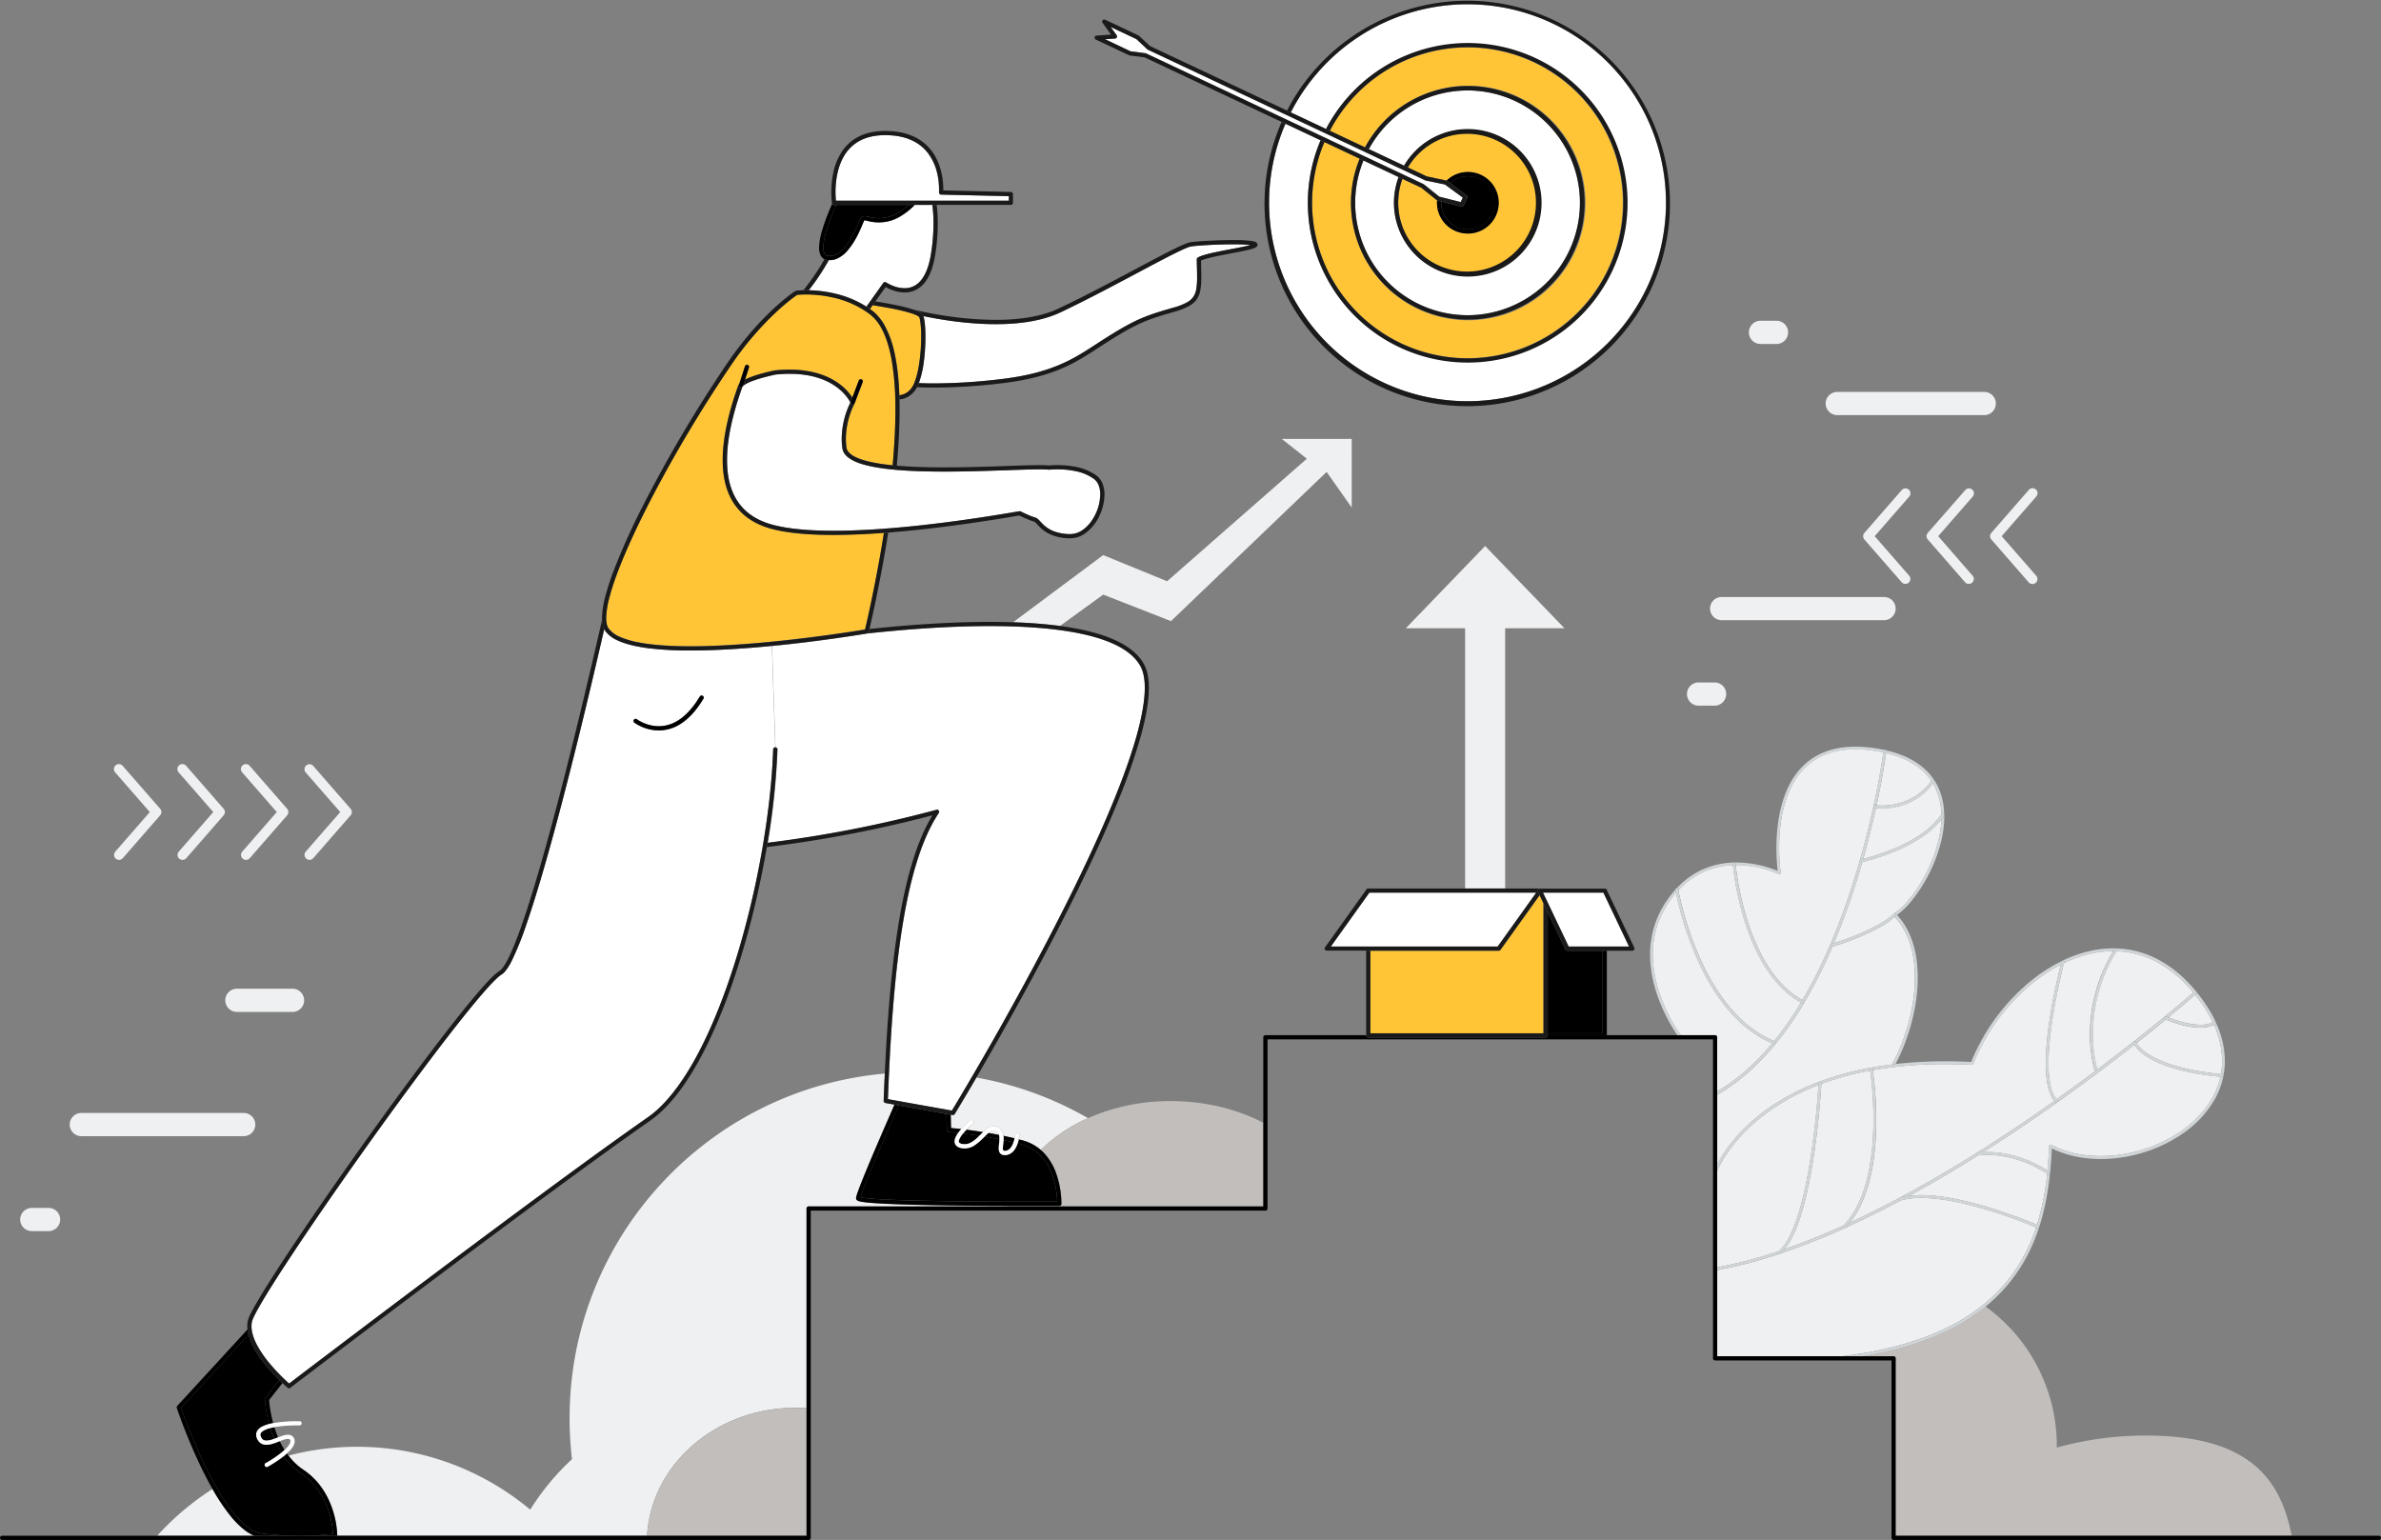 <svg xmlns="http://www.w3.org/2000/svg" viewBox="0 0 1700.73 1100"><rect x="0" y="0" width="1700.73" height="1100" fill="#808080" stroke="none"/><defs><style>.cls-1{fill:none;}.cls-2{fill:#eff0f1;}.cls-3{fill:#fff;}.cls-4{fill:#1a1a1a;}.cls-5{fill:#ffc536;}.cls-6{fill:#c1bebc;}.cls-7{fill:#d0d5d8;}</style></defs><g id="Layer_2" data-name="Layer 2"><g id="_4" data-name="4"><path class="cls-1" d="M378.71,1078.43a177.42,177.42,0,0,1,29.83-36.06,249.7,249.7,0,0,1-1.72-29.24c0-129.08,99-235,225.2-246.19,1.74-37.36,4.45-72.52,9.2-103.08,5.27-33.84,13-62,24.8-81.46a893.19,893.19,0,0,1-118.27,22.74c-2.46,14.39-5.47,29.06-9,43.59C529.23,688.29,516,726.86,500,756.28c-10.67,19.62-22.55,35.19-35.55,44.26-73.16,51-235.12,174.11-255.06,189.3l-2,1.54a1.49,1.49,0,0,1-1.88,0s-1.49-1.26-3.77-3.4L192.23,1000c0,.09,0,.19,0,.31,0,.56.11,1.4.23,2.45.23,2.11.65,5.11,1.38,8.61.35,1.63.77,3.38,1.26,5.19.21,0,.42-.09.64-.12a102,102,0,0,1,16.5-1.25H214a1.5,1.5,0,0,1-.07,3h-1.63c-1.76,0-4.78,0-8.18.28a78.48,78.48,0,0,0-8.12,1c.74,2.36,1.61,4.8,2.64,7.26,1.09-.42,2.17-.83,3.22-1.16a12.82,12.82,0,0,1,3.85-.73,5.22,5.22,0,0,1,2.43.54,4.44,4.44,0,0,1,1.85,1.91h0a4.86,4.86,0,0,1,.53,2.21,7.07,7.07,0,0,1-1,3.38,16.17,16.17,0,0,1-2.29,3.12,30.52,30.52,0,0,1-2.29,2.25c.38.55.77,1.09,1.18,1.62a192.79,192.79,0,0,1,172.61,38.6Z"/><path class="cls-1" d="M203.24,1035.7a18.29,18.29,0,0,0,3.63-4.29,4.23,4.23,0,0,0,.61-2,1.74,1.74,0,0,0-.2-.84,1.35,1.35,0,0,0-.58-.62,2.17,2.17,0,0,0-1-.2,8.53,8.53,0,0,0-2.09.34c-.82.22-1.74.54-2.72.9l-1,.39a63.11,63.11,0,0,0,3.33,6.14Z"/><path d="M1144.75,679.1h-25.23a1.5,1.5,0,0,1-1.35-.86l-12.65-26.57v86.4h39.23Z"/><path d="M1146.71,634.71a1.38,1.38,0,0,1,.3.14A1.38,1.38,0,0,0,1146.71,634.71Z"/><path d="M1146.25,634.63a1.65,1.65,0,0,1,.38,0A1.65,1.65,0,0,0,1146.25,634.63Z"/><path d="M1147.4,635.18a1.45,1.45,0,0,1,.17.26A1.06,1.06,0,0,0,1147.4,635.18Z"/><path d="M1147.31,635.07a1.57,1.57,0,0,0-.25-.2,1.61,1.61,0,0,1,.28.24Z"/><polygon points="1144.75 679.1 1144.75 738.07 1105.53 738.07 1105.53 739.42 1147.75 739.42 1147.75 679.1 1144.75 679.1"/><path class="cls-2" d="M788,424.73l48.42,18.94L947.6,337.09l17.93,25.47V313.51h-50l17.93,14.15-99.81,87.52L788,396.51l-64.33,47.95c11.62.39,23,1.22,33.54,2.63Z"/><path class="cls-3" d="M948.08,245.19A141.73,141.73,0,1,0,922,80.28l25.15,11.85a113.17,113.17,0,1,1-3.85,8.11L918.21,88.4a141.93,141.93,0,0,0,29.87,156.79Z"/><path class="cls-4" d="M922,80.28a141.8,141.8,0,1,1-3.83,8.12l-2.71-1.28A144.8,144.8,0,1,0,919.33,79Z"/><path class="cls-5" d="M969.85,223.42a110.94,110.94,0,1,0-19.94-130L975,105.24a83.78,83.78,0,1,1-3.83,8.12l-25.13-11.84a111,111,0,0,0,23.79,121.9Z"/><path class="cls-4" d="M1048.43,259A114.14,114.14,0,1,0,947.19,92.13l2.72,1.28A111.11,111.11,0,0,1,1127,66.32a111.14,111.14,0,1,1-181,35.2l-2.72-1.28A114.13,114.13,0,0,0,1048.43,259Z"/><path class="cls-3" d="M991.58,201.71a80.26,80.26,0,1,0-13.84-95.19l25.16,11.85a52.29,52.29,0,1,1-3.86,8.11l-25.13-11.84a80.23,80.23,0,0,0,17.67,87.07Z"/><path class="cls-4" d="M1048.43,228.29a83.42,83.42,0,1,0-73.41-123l2.72,1.28A80.28,80.28,0,1,1,968,144.87a79.84,79.84,0,0,1,5.92-30.23l-2.72-1.28a83.38,83.38,0,0,0,77.24,114.93Z"/><path class="cls-5" d="M1013.3,180a49.64,49.64,0,1,0-7.68-60.33l13.55,6.38,13.85,2.87.25.08a21.95,21.95,0,1,1-6.81,15.88c0-.59,0-1.17.08-1.75l-.17-.11-11-8.85-13.58-6.4A49.61,49.61,0,0,0,1013.3,180Z"/><path class="cls-4" d="M1048.43,197.56a52.69,52.69,0,1,0-45.53-79.19l2.72,1.29a49.2,49.2,0,1,1-3.86,8.1L999,126.48a52.68,52.68,0,0,0,49.39,71.08Z"/><path d="M1035,158.27a19,19,0,1,0,.77-27.5l11.84,8.71a1.49,1.49,0,0,1,.47,1.85l-1.27,2.7-1.28,2.71a1.5,1.5,0,0,1-1.72.81l-14.32-3.61c0,.31,0,.62,0,.93A18.88,18.88,0,0,0,1035,158.27Z"/><path d="M1048.43,166.83A22,22,0,1,0,1033.27,129a1.32,1.32,0,0,1,.33.18l2.19,1.6a18.9,18.9,0,1,1-6.33,14.1c0-.31,0-.62,0-.93l-2.57-.64a1.62,1.62,0,0,1-.4-.18c0,.58-.08,1.16-.08,1.75A22,22,0,0,0,1048.43,166.83Z"/><path class="cls-3" d="M818.21,38.05a1.6,1.6,0,0,1,.44.13l198.13,93.34a1.37,1.37,0,0,1,.3.19l10.91,8.76,15.38,3.87.74-1.59.75-1.58-12.77-9.39-13.71-2.84a1.83,1.83,0,0,1-.33-.11L819.92,35.49a1.6,1.6,0,0,1-.38-.26l-7.85-7.32-18.32-8.63,4.23,5.89a1.5,1.5,0,0,1-1.11,2.37l-7.24.49,18.32,8.63Z"/><path class="cls-4" d="M782.74,28.28l23.76,11.2a1.71,1.71,0,0,0,.44.13L817.59,41,915.5,87.12l2.71,1.28,25.13,11.84,2.72,1.28,25.13,11.84,2.72,1.28L999,126.48l2.72,1.28,13.58,6.4,11,8.85.17.11a1.62,1.62,0,0,0,.4.18l2.57.64,14.32,3.61a1.5,1.5,0,0,0,1.72-.81l1.28-2.71,1.27-2.7a1.49,1.49,0,0,0-.47-1.85l-11.84-8.71-2.19-1.6a1.32,1.32,0,0,0-.33-.18l-.25-.08L1019.17,126l-13.55-6.38-2.72-1.29-25.16-11.85L975,105.24,949.91,93.41l-2.72-1.28L922,80.28,919.33,79,821.42,32.88l-7.85-7.32a1.4,1.4,0,0,0-.39-.26L789.42,14.1a1.5,1.5,0,0,0-1.86,2.23l6,8.4-10.32.7a1.5,1.5,0,0,0-.53,2.85Zm13.75-.74a1.5,1.5,0,0,0,1.11-2.37l-4.23-5.89,18.32,8.63,7.85,7.32a1.6,1.6,0,0,0,.38.26l198.13,93.34a1.83,1.83,0,0,0,.33.11l13.71,2.84,12.77,9.39-.75,1.58-.74,1.59L1028,140.47l-10.91-8.76a1.37,1.37,0,0,0-.3-.19L818.65,38.18a1.6,1.6,0,0,0-.44-.13l-10.64-1.39L789.25,28Z"/><path class="cls-3" d="M713.4,271c21.4-2.44,35.39-6.63,46.64-11.82s19.81-11.43,30.27-18,17.47-10.53,24.41-13.54,13.7-5.06,23.54-7.9a42,42,0,0,0,10-3.94,12.32,12.32,0,0,0,4.84-4.84,15.29,15.29,0,0,0,1.47-4.52,51,51,0,0,0,.56-8.69c0-3.49-.14-7.6-.23-12.45a1.51,1.51,0,0,1,.73-1.32,16.52,16.52,0,0,1,2.95-1.3c1.16-.41,2.5-.8,4-1.18,2.94-.77,6.43-1.5,10-2.22,7.2-1.42,14.9-2.75,19.45-3.92l1.08-.29c-.6-.09-1.27-.16-2-.22-2.67-.23-6.18-.33-10-.33-5.71,0-12.15.21-17.71.5s-10.28.67-12.44,1a8.8,8.8,0,0,0-1.58.43c-.72.24-1.59.58-2.6,1-2,.86-4.59,2.07-7.59,3.56-6,3-13.74,7.06-22.48,11.71-17.49,9.29-39,20.83-58.92,30.3-13.56,6.45-30.24,8.54-46.48,8.55-20.25,0-39.83-3.29-51.72-5.76a12.51,12.51,0,0,1,.53,1.9,34.81,34.81,0,0,1,.52,3.46,91.18,91.18,0,0,1,.43,9.4,136.94,136.94,0,0,1-1.11,17.34,70.8,70.8,0,0,1-3.63,15.77c2.89.13,6.57.23,11.07.23A410.46,410.46,0,0,0,713.4,271Z"/><path class="cls-4" d="M657.69,223.52a4.72,4.72,0,0,1,1.56,1.67,5.42,5.42,0,0,1,.26.6c11.89,2.47,31.47,5.76,51.72,5.76,16.24,0,32.92-2.1,46.48-8.55,19.9-9.47,41.43-21,58.92-30.3,8.74-4.65,16.48-8.73,22.48-11.71,3-1.49,5.56-2.7,7.59-3.56,1-.44,1.88-.78,2.6-1a8.8,8.8,0,0,1,1.58-.43c2.16-.3,6.88-.68,12.44-1s12-.5,17.71-.5c3.84,0,7.35.1,10,.33.75.06,1.42.13,2,.22l-1.08.29c-4.55,1.17-12.25,2.5-19.45,3.92-3.6.72-7.09,1.45-10,2.22-1.48.38-2.82.77-4,1.18a16.52,16.52,0,0,0-2.95,1.3,1.51,1.51,0,0,0-.73,1.32c.09,4.85.23,9,.23,12.45a51,51,0,0,1-.56,8.69,15.29,15.29,0,0,1-1.47,4.52,12.32,12.32,0,0,1-4.84,4.84,42,42,0,0,1-10,3.94c-9.84,2.84-16.61,4.89-23.54,7.9s-14,7-24.41,13.54-19,12.85-30.27,18S734.8,268.59,713.4,271a410.46,410.46,0,0,1-46.08,2.86c-4.5,0-8.18-.1-11.07-.23l-.09.25c-.37.95-.78,1.84-1.21,2.69,3.09.16,7.2.29,12.37.29A414.18,414.18,0,0,0,713.74,274c21.63-2.46,36-6.74,47.56-12.08s20.26-11.69,30.61-18.22,17.27-10.4,24-13.32,13.35-4.94,23.18-7.77a49.59,49.59,0,0,0,9.73-3.72,18.42,18.42,0,0,0,4.77-3.57,15.36,15.36,0,0,0,3.68-7.39,47.87,47.87,0,0,0,.81-10.2c0-3.33-.12-7.16-.21-11.58a22.36,22.36,0,0,1,2.61-1c2.65-.83,6.29-1.67,10.22-2.48,5.9-1.21,12.49-2.36,17.63-3.44,2.57-.54,4.78-1.06,6.42-1.58a12.32,12.32,0,0,0,2.08-.83,3.59,3.59,0,0,0,.83-.62,2.33,2.33,0,0,0,.38-.54,1.83,1.83,0,0,0,.2-.84,1.87,1.87,0,0,0-.25-.93,2.1,2.1,0,0,0-.5-.58,4.13,4.13,0,0,0-1.18-.64,13.54,13.54,0,0,0-2.59-.58,96.7,96.7,0,0,0-12.69-.61c-5.78,0-12.26.22-17.87.51s-10.33.66-12.69,1a11.55,11.55,0,0,0-2.14.56c-1.53.52-3.48,1.36-5.86,2.46-8.29,3.87-21.65,11.05-37,19.22s-32.77,17.31-49,25c-12.91,6.16-29.21,8.26-45.19,8.26A251.41,251.41,0,0,1,668,224.37c-5.81-1-10.63-2.09-14-2.87l-1.56-.37.43.14A20.09,20.09,0,0,1,657.69,223.52Z"/><path class="cls-5" d="M653.37,272.82A55.86,55.86,0,0,0,656,263.1a126.63,126.63,0,0,0,2-22.55,67.45,67.45,0,0,0-.88-12.24,8.23,8.23,0,0,0-.54-1.78,1.71,1.71,0,0,0-.46-.45,8.05,8.05,0,0,0-1.38-.82,34.3,34.3,0,0,0-4.89-1.8A149.8,149.8,0,0,0,635,220c-3.93-.75-8-1.43-11.76-2l-1.91,2.69c.61.43,1.22.87,1.82,1.32a34.31,34.31,0,0,1,9.29,11.37,69.83,69.83,0,0,1,6,16.26c2.34,9.56,3.57,20.68,4,32.7a12.05,12.05,0,0,0,7.25-3.45A16.27,16.27,0,0,0,653.37,272.82Z"/><path class="cls-4" d="M623.25,218c3.79.6,7.83,1.28,11.76,2a149.8,149.8,0,0,1,14.83,3.43,34.3,34.3,0,0,1,4.89,1.8,8.05,8.05,0,0,1,1.38.82,1.71,1.71,0,0,1,.46.45,8.23,8.23,0,0,1,.54,1.78,67.45,67.45,0,0,1,.88,12.24,126.63,126.63,0,0,1-2,22.55,55.86,55.86,0,0,1-2.65,9.72,16.27,16.27,0,0,1-3.7,6.07,12.05,12.05,0,0,1-7.25,3.45q0,1.49.09,3a15.05,15.05,0,0,0,9.18-4.23A15.72,15.72,0,0,0,655,276.6c.43-.85.84-1.74,1.21-2.69l.09-.25a70.8,70.8,0,0,0,3.63-15.77A136.94,136.94,0,0,0,661,240.55a91.18,91.18,0,0,0-.43-9.4,34.81,34.81,0,0,0-.52-3.46,12.51,12.51,0,0,0-.53-1.9,5.42,5.42,0,0,0-.26-.6,4.72,4.72,0,0,0-1.56-1.67,20.09,20.09,0,0,0-4.85-2.25l-.43-.14a113.65,113.65,0,0,0-12.86-3.26c-4.67-1-9.67-1.84-14.36-2.6Z"/><path class="cls-6" d="M1330.09,968.77h22.46a1.5,1.5,0,0,1,1.06.44,1.52,1.52,0,0,1,.44,1.06V1097h282.87c-7.75-40.33-30.21-71.56-103.61-71.56a236.2,236.2,0,0,0-64.13,8.57c0-.38,0-.76,0-1.15a122.74,122.74,0,0,0-50.92-99.63,138.65,138.65,0,0,1-25.52,16.34C1376,958,1355.4,964.59,1330.09,968.77Z"/><path class="cls-2" d="M1199.22,637.54c.28,1.4.71,3.44,1.31,6,1.2,5.12,3.09,12.29,5.84,20.52,5.47,16.45,14.36,37.11,27.92,53.86,8.88,11,19.75,20.27,33,25.68a226.58,226.58,0,0,0,13.8-19q2.73-4.17,5.32-8.48c-10.43-5.77-18.66-14.67-25.13-24.79-6.66-10.43-11.49-22.15-15-33.15a213.38,213.38,0,0,1-8.45-40.23,55.69,55.69,0,0,0-22.1,5.35,56.6,56.6,0,0,0-16.82,12.52l0,.07C1199,636.3,1199.08,636.84,1199.22,637.54Z"/><path class="cls-2" d="M1240.57,624c.64,4.48,1.7,10.79,3.37,18,3.35,14.53,9.17,32.9,19,48.23,6.36,10,14.39,18.59,24.47,24.15,12.32-20.81,22.26-43.6,30.18-65.72a605.25,605.25,0,0,0,27.54-110c.07-.5.13-.91.17-1.23-2-.43-4.06-.82-6.22-1.15a91.43,91.43,0,0,0-13.74-1.1c-12,0-21.31,2.79-28.62,7.34a46.75,46.75,0,0,0-16.46,18.05c-7.69,14.35-9.45,32.07-9.44,45a132.85,132.85,0,0,0,1.09,17.55c0,.22,0,.32,0,.32a1,1,0,0,1-1.43,1h0l-.11-.06-.44-.2c-.39-.18-1-.44-1.73-.75-1.5-.62-3.69-1.45-6.41-2.28a74.6,74.6,0,0,0-21.48-3.32h-.48q0,.34.09.81C1240,620,1240.25,621.77,1240.57,624Z"/><path class="cls-2" d="M1311,673.39c1.93-.63,4.66-1.54,7.83-2.7a166.66,166.66,0,0,0,21.69-9.53,57.17,57.17,0,0,0,12.2-8.48,1.05,1.05,0,0,1,.11-.07l.06-.06a48.36,48.36,0,0,0,11-10.32,103.35,103.35,0,0,0,11.05-16.74c6.5-12.16,11.39-26.62,11.81-40.3A61.32,61.32,0,0,1,1372.57,598a111.78,111.78,0,0,1-19.48,10.26,151.71,151.71,0,0,1-22.84,7.42,508.78,508.78,0,0,1-20.29,58Z"/><path class="cls-2" d="M1265.93,745.22c-13.35-5.61-24.29-15-33.2-26.05-9.19-11.36-16.23-24.41-21.54-36.77a233.82,233.82,0,0,1-14-44.67,74.9,74.9,0,0,0-5.29,6.88,64.83,64.83,0,0,0-11.36,37.17c0,15.3,4.84,29.54,9.85,40.14a116.25,116.25,0,0,0,10.16,17.5h24.51a1.5,1.5,0,0,1,1.06.44,1.46,1.46,0,0,1,.44,1.06v38.7C1241.34,771,1254.41,759.11,1265.93,745.22Z"/><path class="cls-2" d="M1340.63,575.28c.83.07,2,.15,3.56.15a46.62,46.62,0,0,0,16.71-3.09,41.52,41.52,0,0,0,18.69-14.54,37.92,37.92,0,0,0-3.18-4.1c-6.21-7-15.61-12.55-29.18-15.79-.54,3.88-2.59,17.81-6.82,37.35Z"/><path class="cls-2" d="M1330.89,613.51l2.34-.59c2.52-.67,6.07-1.7,10.2-3.11,8.26-2.82,18.82-7.22,28-13.43a56.21,56.21,0,0,0,15.29-14.62,44.84,44.84,0,0,0-6-22.15,43.54,43.54,0,0,1-19.11,14.59,48.56,48.56,0,0,1-17.44,3.23,40.92,40.92,0,0,1-4.21-.21c-1.54,7-3.35,14.71-5.46,22.89C1333.4,604.45,1332.18,608.93,1330.89,613.51Z"/><path class="cls-2" d="M1255.54,797.42c10.91-8.87,25.32-17.72,44.09-24.77l.1,0a213.26,213.26,0,0,1,36.74-10l0,0h0q7.18-1.32,15-2.27c1.72-3.18,3.35-6.49,4.84-9.92,7.1-16.23,11.48-34.92,11.48-52.18s-4.34-32.83-14.47-43.43a61.56,61.56,0,0,1-11.89,8.12,148.92,148.92,0,0,1-15,7c-8.44,3.42-15.67,5.67-17.48,6.22a346.72,346.72,0,0,1-20.26,40,.38.38,0,0,0,0,.1l-.12.15c-.92,1.53-1.82,3.07-2.76,4.58a235.51,235.51,0,0,1-17.42,24.44l-.11.13c-12.08,14.75-25.89,27.34-41.64,36.39v49.71C1230.34,824.45,1238.9,810.93,1255.54,797.42Z"/><path class="cls-7" d="M1386.73,585.19c-.42,13.68-5.31,28.14-11.81,40.3a103.35,103.35,0,0,1-11.05,16.74,48.36,48.36,0,0,1-11,10.32l-.06.06a1,1,0,0,1,1.31.09,1,1,0,0,1,0,1.41c-.24.24-.5.46-.75.69,10.13,10.6,14.47,26.27,14.47,43.43s-4.38,35.95-11.48,52.18c-1.49,3.43-3.12,6.74-4.84,9.92.81-.1,1.61-.21,2.43-.3,1.5-2.84,2.92-5.79,4.25-8.82,7.19-16.47,11.64-35.39,11.64-53,0-17.39-4.37-33.54-14.88-44.65a53.36,53.36,0,0,0,10.48-10.08,111.22,111.22,0,0,0,16.07-27.2c4.36-10.51,7.28-22,7.28-33,0-.35,0-.71,0-1.06a.91.91,0,0,1-.15.37C1388,583.48,1387.38,584.34,1386.73,585.19Z"/><path class="cls-7" d="M1381.63,558.4c-.29.42-.59.81-.89,1.21a44.84,44.84,0,0,1,6,22.15l.2-.27a1,1,0,0,1,1.38-.28,1,1,0,0,1,.42.62c-.2-8.74-2.31-17.19-7.07-24.52A1,1,0,0,1,1381.63,558.4Z"/><path class="cls-7" d="M1200.58,739.42a116.25,116.25,0,0,1-10.16-17.5c-5-10.6-9.85-24.84-9.85-40.14a64.83,64.83,0,0,1,11.36-37.17,74.9,74.9,0,0,1,5.29-6.88c-.26-1.29-.38-2-.38-2h0a1,1,0,1,1,2-.33s0,.16.08.47a56.6,56.6,0,0,1,16.82-12.52,55.69,55.69,0,0,1,22.1-5.35c-.07-.61-.09-.94-.09-.94h0a1,1,0,1,1,2-.17s0,.16,0,.48c0,.16,0,.35.06.59h.48a74.6,74.6,0,0,1,21.48,3.32c2.72.83,4.91,1.66,6.41,2.28.76.31,1.34.57,1.73.75l.44.2.11.06h0a1,1,0,0,0,1.43-1s0-.1,0-.32a132.85,132.85,0,0,1-1.09-17.55c0-13,1.75-30.69,9.44-45a46.75,46.75,0,0,1,16.46-18.05c7.31-4.55,16.64-7.33,28.62-7.34a91.43,91.43,0,0,1,13.74,1.1c2.16.33,4.23.72,6.22,1.15.09-.6.13-.91.13-.91h0a1,1,0,1,1,2,.25s-.05.39-.15,1.11c13.57,3.24,23,8.82,29.18,15.79a37.92,37.92,0,0,1,3.18,4.1c.14-.18.28-.36.41-.55a1,1,0,0,1,1.4-.24,1.11,1.11,0,0,1,.26.27,41.18,41.18,0,0,0-3.75-4.91c-7.78-8.73-20.17-15.24-38.56-18a92.65,92.65,0,0,0-14-1.13c-12.29,0-22,2.88-29.68,7.64-11.48,7.15-18.19,18.47-22,30.41s-4.82,24.52-4.82,34.38a140.93,140.93,0,0,0,.92,16.37,78,78,0,0,0-29.42-6.07,58.43,58.43,0,0,0-25.45,5.59c-8.66,4.17-17.17,11.08-24.56,22a66.84,66.84,0,0,0-11.71,38.29c0,16.24,5.28,31.15,10.54,42a120.32,120.32,0,0,0,9,15.62Z"/><path class="cls-7" d="M1317.56,648.72c-7.92,22.12-17.86,44.91-30.18,65.72l.84.46a1,1,0,0,1,.45,1.25,346.72,346.72,0,0,0,20.26-40l-.44.13h0a1,1,0,1,1-.56-1.92l.8-.24,1.23-.39a508.78,508.78,0,0,0,20.29-58l-.58.13h0a1,1,0,0,1-.42-2l.27,0,.78-.18.59-.15c1.29-4.58,2.51-9.06,3.63-13.4,2.11-8.18,3.92-15.87,5.46-22.89-.58-.06-.92-.11-.94-.12h0a1,1,0,1,1,.32-2h.07l.24,0,.74.09c4.23-19.54,6.28-33.47,6.82-37.35.1-.72.15-1.1.15-1.11a1,1,0,1,0-2-.25h0s0,.31-.13.91c0,.32-.1.73-.17,1.23A605.25,605.25,0,0,1,1317.56,648.72Z"/><path class="cls-7" d="M1287.28,716.67l-.92-.51q-2.59,4.3-5.32,8.48a226.58,226.58,0,0,1-13.8,19l.69.29a1,1,0,0,1,.56,1.3,1.3,1.3,0,0,1-.15.23A235.51,235.51,0,0,0,1285.76,721c.94-1.51,1.84-3.05,2.76-4.58A1,1,0,0,1,1287.28,716.67Z"/><path class="cls-7" d="M1268.23,745.55a1,1,0,0,1-1,.2l-1.26-.53c-11.52,13.89-24.59,25.74-39.34,34.4v2.32C1242.34,772.89,1256.15,760.3,1268.23,745.55Z"/><path class="cls-7" d="M1261.23,691.37c6.47,10.12,14.7,19,25.13,24.79l.92.51a1,1,0,0,0,1.24-.27l.12-.15a.38.38,0,0,1,0-.1,1,1,0,0,0-.45-1.25l-.84-.46c-10.08-5.56-18.11-14.2-24.47-24.15-9.8-15.33-15.62-33.7-19-48.23-1.67-7.26-2.73-13.57-3.37-18-.32-2.24-.54-4-.67-5.25q-.06-.46-.09-.81c0-.24,0-.43-.06-.59,0-.32,0-.48,0-.48a1,1,0,1,0-2,.17h0s0,.33.09.94a213.38,213.38,0,0,0,8.45,40.23C1249.74,669.22,1254.57,680.94,1261.23,691.37Z"/><path class="cls-7" d="M1232.73,719.17c8.91,11,19.85,20.44,33.2,26.05l1.26.53a1,1,0,0,0,1-.2l.11-.13a1.3,1.3,0,0,0,.15-.23,1,1,0,0,0-.56-1.3l-.69-.29c-13.2-5.41-24.07-14.7-33-25.68-13.56-16.75-22.45-37.41-27.92-53.86-2.75-8.23-4.64-15.4-5.84-20.52-.6-2.56-1-4.6-1.31-6-.14-.7-.24-1.24-.31-1.61l0-.07c-.05-.31-.08-.47-.08-.47a1,1,0,1,0-2,.33h0s.12.72.38,2a233.82,233.82,0,0,0,14,44.67C1216.5,694.76,1223.54,707.81,1232.73,719.17Z"/><path class="cls-7" d="M1340.5,661.16a166.66,166.66,0,0,1-21.69,9.53c-3.17,1.16-5.9,2.07-7.83,2.7l-1,.32-1.23.39-.8.24a1,1,0,1,0,.56,1.92h0l.44-.13c1.81-.55,9-2.8,17.48-6.22a148.92,148.92,0,0,0,15-7,61.56,61.56,0,0,0,11.89-8.12c.25-.23.51-.45.75-.69a1,1,0,0,0,0-1.41,1,1,0,0,0-1.31-.09,1.05,1.05,0,0,0-.11.07A57.17,57.17,0,0,1,1340.5,661.16Z"/><path class="cls-7" d="M1388.32,581.21a1,1,0,0,0-1.38.28l-.2.27a56.21,56.21,0,0,1-15.29,14.62c-9.2,6.21-19.76,10.61-28,13.43-4.13,1.41-7.68,2.44-10.2,3.11l-2.34.59-.59.15-.78.18-.27,0a1,1,0,0,0,.42,2h0l.58-.13a151.71,151.71,0,0,0,22.84-7.42A111.78,111.78,0,0,0,1372.57,598a61.32,61.32,0,0,0,14.16-12.85c.65-.85,1.29-1.71,1.87-2.59a1,1,0,0,0,.14-.77A1,1,0,0,0,1388.32,581.21Z"/><path class="cls-7" d="M1380,557.25c-.13.19-.27.37-.41.55a41.52,41.52,0,0,1-18.69,14.54,46.62,46.62,0,0,1-16.71,3.09c-1.51,0-2.73-.08-3.56-.15l-.22,0-.74-.09-.24,0h-.07a1,1,0,1,0-.32,2s.36.06.94.12a40.92,40.92,0,0,0,4.21.21,48.56,48.56,0,0,0,17.44-3.23,43.54,43.54,0,0,0,19.11-14.59c.3-.4.6-.79.89-1.21a1,1,0,0,0,0-1.09v0a1.11,1.11,0,0,0-.26-.27A1,1,0,0,0,1380,557.25Z"/><polygon class="cls-7" points="1339.04 577.1 1339.04 577.1 1339.04 577.1 1339.04 577.1"/><path class="cls-2" d="M1549.52,727c1.39.56,3.37,1.3,5.7,2a56.8,56.8,0,0,0,16.39,3,20.66,20.66,0,0,0,9-1.76,94.86,94.86,0,0,0-7.92-13.45c-1.54-2.2-3.1-4.27-4.68-6.25-2.19,1.91-8.88,7.7-19.16,16.18Z"/><path class="cls-2" d="M1277.67,884.21a92.2,92.2,0,0,0,6.15-14.78c3.68-11.14,6.55-24.47,8.73-37.58,4.29-25.66,6-50.5,6.38-56.8a154.9,154.9,0,0,0-41,23c-20.9,16.6-29.25,33.4-31.34,38.21v69a321.92,321.92,0,0,0,43.86-11.5A32.8,32.8,0,0,0,1277.67,884.21Z"/><path class="cls-2" d="M1538.73,755.46a93.26,93.26,0,0,0,19.23,7,184.25,184.25,0,0,0,28.44,4.76,54.13,54.13,0,0,0,.85-9.43,62.94,62.94,0,0,0-5.84-25.67,22.66,22.66,0,0,1-9.8,1.94,58.84,58.84,0,0,1-17-3,80.14,80.14,0,0,1-7.54-2.8c-5.94,4.88-13,10.56-20.95,16.85C1528.79,749.17,1533.28,752.64,1538.73,755.46Z"/><path class="cls-2" d="M1539,757.85c-6.09-3-11.32-6.74-14.49-11.55-19.21,15.1-43.66,33.51-71.29,52.48-11.72,8.05-24,16.2-36.72,24.24,1,0,2.1-.08,3.14-.08,20.93,0,38,10,42.87,13.22.57-6,.94-11.83,1.18-17.54a1,1,0,0,1,.5-.82,1,1,0,0,1,1,0c10.58,5.49,22.85,8,35.45,8a103.7,103.7,0,0,0,45.78-11c14-7,25.94-17.17,33.21-29.55a55.37,55.37,0,0,0,6.39-16.14c-2.38-.2-8.29-.78-15.63-2C1560.77,765.46,1548.77,762.62,1539,757.85Z"/><path class="cls-2" d="M1566.71,709a87.81,87.81,0,0,0-24.34-20.9,66.38,66.38,0,0,0-30.43-8.66c-.11.16-.24.36-.4.62-.47.73-1.15,1.83-2,3.25a107.6,107.6,0,0,0-6,12.28,112.65,112.65,0,0,0-8.69,42.77,103,103,0,0,0,3,25,1,1,0,0,1-1.94.48,105.12,105.12,0,0,1-3.11-25.43,115.2,115.2,0,0,1,16.68-59h-.2c-11.85,0-23.71,3.07-35,8.47v0c-.08.31-.2.78-.36,1.38-.3,1.2-.74,3-1.26,5.16-1,4.4-2.44,10.59-3.84,17.72-2.79,14.25-5.58,32.3-5.58,47.35a75.36,75.36,0,0,0,1.44,15.92,23.4,23.4,0,0,0,4.27,9.86c50.13-35.61,87-67.06,96.2-75Z"/><path class="cls-2" d="M1459.45,836.6a85.78,85.78,0,0,0-9.18-4.75,76.46,76.46,0,0,0-30.61-6.91,60.16,60.16,0,0,0-6.78.38c-15.88,10-32.38,19.72-49.19,28.88a66.54,66.54,0,0,1,8.51-.51c17.24,0,38.15,5.42,54.8,10.81,13.86,4.5,24.74,9,28,10.37a183,183,0,0,0,7.29-36.46l-.37-.25C1461.36,837.78,1460.53,837.25,1459.45,836.6Z"/><path class="cls-2" d="M1437.14,910.59a121.74,121.74,0,0,0,17.26-33.81l-1.34-.57c-1.41-.58-3.47-1.42-6-2.43-5.15-2-12.36-4.69-20.64-7.38-16.54-5.37-37.35-10.72-54.18-10.71a53.38,53.38,0,0,0-14.53,1.76c-13.15,7-26.47,13.64-39.82,19.68h0a490,490,0,0,1-46.5,18.4.64.64,0,0,1-.18.06,324.93,324.93,0,0,1-44.55,11.66v61.51h89.28c31.65-3.85,56.5-11.22,76-21C1412.2,937.58,1426.72,924.77,1437.14,910.59Z"/><path class="cls-2" d="M1290.4,853.1c-2.77,11.91-6.21,22.93-10.51,31.19a43.74,43.74,0,0,1-5.22,8c14-4.83,28.09-10.54,42.19-16.91,8.64-8.93,14-21.45,17.17-34.93s4.17-28.05,4.17-40.74a260.15,260.15,0,0,0-2.36-35,211.58,211.58,0,0,0-34.86,9.51C1300.65,779.86,1298.13,819.94,1290.4,853.1Z"/><path class="cls-2" d="M1340.2,799.71c0,12.8-1,27.43-4.23,41.19-2.84,12.09-7.42,23.52-14.64,32.44,41.09-19,81.85-43.37,118-67.55,9.71-6.5,19.1-13,28.07-19.33a25.65,25.65,0,0,1-4.59-10.59,76.8,76.8,0,0,1-1.49-16.35c0-15.29,2.81-33.41,5.62-47.74,2.06-10.51,4.11-19,5.06-22.73a115.72,115.72,0,0,0-21.5,14.29,144.09,144.09,0,0,0-41,56.6,1,1,0,0,1-1,.63q-9.81-.48-18.95-.48a295.32,295.32,0,0,0-51.82,4.31A260.47,260.47,0,0,1,1340.2,799.71Z"/><path class="cls-7" d="M1582.39,731.6c-.32.18-.65.34-1,.5a62.94,62.94,0,0,1,5.84,25.67,54.13,54.13,0,0,1-.85,9.43l.32,0,.56,0h0a1,1,0,0,1,.93,1.07,1,1,0,0,1-1.06.93l-1.15-.09a55.37,55.37,0,0,1-6.39,16.14c-7.27,12.38-19.18,22.52-33.21,29.55a103.7,103.7,0,0,1-45.78,11c-12.6,0-24.87-2.55-35.45-8a1,1,0,0,0-1,0,1,1,0,0,0-.5.82c-.24,5.71-.61,11.58-1.18,17.54.91.6,1.4,1,1.41,1h0a1,1,0,0,1,.23,1.4,1,1,0,0,1-1.4.22l0,0-.16-.11-.26-.18a183,183,0,0,1-7.29,36.46l1,.43h0a1,1,0,0,1-.8,1.83l-.56-.24-.27-.11a121.74,121.74,0,0,1-17.26,33.81c-10.42,14.18-24.94,27-45.29,37.19-19.48,9.77-44.33,17.14-76,21h14.22c25.31-4.18,45.91-10.8,62.66-19.2a138.65,138.65,0,0,0,25.52-16.34,116.54,116.54,0,0,0,33.47-44c10-22.74,12.88-47.06,13.9-69,10.59,5.19,22.65,7.58,35,7.58,21.27,0,43.35-7.09,60.19-19.38a74.48,74.48,0,0,0,20.53-22.12,55.87,55.87,0,0,0,7.9-28.55,65.08,65.08,0,0,0-6.47-27.5A1,1,0,0,1,1582.39,731.6Z"/><path class="cls-7" d="M1473.78,686.21a1,1,0,0,1,.71,1.23l-.12.44c11.32-5.4,23.18-8.47,35-8.47h.2c.64-1,1-1.57,1-1.58h0a1,1,0,0,1,.61-.4l-1.84,0c-12.36,0-24.67,3.25-36.35,8.9A1,1,0,0,1,1473.78,686.21Z"/><path class="cls-7" d="M1512.27,679l0,.06-.14.21s-.09.13-.14.21a66.38,66.38,0,0,1,30.43,8.66,87.81,87.81,0,0,1,24.34,20.9l.73-.64h0a1,1,0,0,1,1.41.08,1,1,0,0,1-.08,1.42l-.79.69c1.58,2,3.14,4,4.68,6.25a94.86,94.86,0,0,1,7.92,13.45,9.06,9.06,0,0,0,.82-.42,1,1,0,0,1,1.35.37,95.69,95.69,0,0,0-8.45-14.55c-9.48-13.53-20-23.11-31-29.29a68.38,68.38,0,0,0-31.65-8.94,1,1,0,0,1,.32.15A1,1,0,0,1,1512.27,679Z"/><path class="cls-7" d="M1301,773.61s0,.23,0,.66a211.58,211.58,0,0,1,34.86-9.51c0-.11,0-.22,0-.32-.06-.46-.1-.7-.1-.7h0a1,1,0,0,1,.78-1.13,213.26,213.26,0,0,0-36.74,10,1,1,0,0,1,.34-.05A1,1,0,0,1,1301,773.61Z"/><path class="cls-7" d="M1351.5,760.33q-7.77,1-15,2.27a1,1,0,0,1,1.11.82s.06.35.15,1a295.32,295.32,0,0,1,51.82-4.31q9.15,0,18.95.48a1,1,0,0,0,1-.63,144.09,144.09,0,0,1,41-56.6,115.72,115.72,0,0,1,21.5-14.29c.35-1.37.55-2.12.55-2.13h0a1,1,0,0,1,.45-.6,117.72,117.72,0,0,0-23.78,15.48A146.09,146.09,0,0,0,1408,758.55q-9.48-.46-18.35-.46a316.17,316.17,0,0,0-35.7,1.94C1353.11,760.12,1352.31,760.23,1351.5,760.33Z"/><path class="cls-7" d="M1257.93,798.06a154.9,154.9,0,0,1,41-23c0-.14,0-.29,0-.41,0-.74.07-1.13.07-1.14h0a1,1,0,0,1,.61-.85c-18.77,7.05-33.18,15.9-44.09,24.77-16.64,13.51-25.2,27-29,34.23v4.62C1228.68,831.46,1237,814.66,1257.93,798.06Z"/><path class="cls-7" d="M1321.33,873.34c-1,1.24-2.06,2.43-3.16,3.57a1,1,0,0,1-.32.22c13.35-6,26.67-12.66,39.82-19.68l-.08,0a1,1,0,0,1-.56-1.92,45.09,45.09,0,0,1,6.66-1.35c16.81-9.16,33.31-18.92,49.19-28.88h-.21a1,1,0,1,1-.23-2q2.05-.24,4.08-.33c12.7-8,25-16.19,36.72-24.24,27.63-19,52.08-37.38,71.29-52.48-.21-.32-.41-.65-.6-1a1,1,0,0,1,.36-1.37,1,1,0,0,1,1.37.37c.14.24.32.48.47.72,8-6.29,15-12,20.95-16.85l-.58-.25h0a1,1,0,0,1,.83-1.82l.14.06.43.19.92.39c10.28-8.48,17-14.27,19.16-16.18l.79-.69a1,1,0,0,0,.08-1.42,1,1,0,0,0-1.41-.08h0l-.73.64-1.47,1.28c-9.15,7.93-46.07,39.38-96.2,75,.19.22.37.45.56.65a1,1,0,0,1,0,1.42,1,1,0,0,1-1.41,0c-.26-.27-.51-.57-.75-.87-9,6.36-18.36,12.83-28.07,19.33C1403.18,830,1362.42,854.35,1321.33,873.34Z"/><path class="cls-7" d="M1316.75,876.93a1,1,0,0,1,0-1.41l.13-.14c-14.1,6.37-28.22,12.08-42.19,16.91a24.07,24.07,0,0,1-3.1,3.12,1.19,1.19,0,0,1-.25.13,490,490,0,0,0,46.5-18.4A1,1,0,0,1,1316.75,876.93Z"/><path class="cls-7" d="M1270.16,895.27a1,1,0,0,1,.14-1.41l.15-.13a321.92,321.92,0,0,1-43.86,11.5v2a324.93,324.93,0,0,0,44.55-11.66A1,1,0,0,1,1270.16,895.27Z"/><path class="cls-7" d="M1274.67,892.29a43.74,43.74,0,0,0,5.22-8c4.3-8.26,7.74-19.28,10.51-31.19,7.73-33.16,10.25-73.24,10.58-78.83,0-.43,0-.66,0-.66a1,1,0,0,0-1-1.05,1,1,0,0,0-.34.05l-.1,0a1,1,0,0,0-.61.85h0s0,.4-.07,1.14c0,.12,0,.27,0,.41-.39,6.3-2.09,31.14-6.38,56.8-2.18,13.11-5,26.44-8.73,37.58a92.2,92.2,0,0,1-6.15,14.78,32.8,32.8,0,0,1-7.22,9.52l-.15.13a1,1,0,0,0-.14,1.41,1,1,0,0,0,1,.33.64.64,0,0,0,.18-.06,1.19,1.19,0,0,0,.25-.13A24.07,24.07,0,0,0,1274.67,892.29Z"/><path class="cls-7" d="M1336.47,762.61a1,1,0,0,0-.78,1.13h0s0,.24.1.7c0,.1,0,.21,0,.32a260.15,260.15,0,0,1,2.36,35c0,12.69-1,27.19-4.17,40.74s-8.53,26-17.17,34.93l-.13.14a1,1,0,0,0,0,1.41,1,1,0,0,0,1.07.21h0a1,1,0,0,0,.32-.22c1.1-1.14,2.16-2.33,3.16-3.57,7.22-8.92,11.8-20.35,14.64-32.44,3.24-13.76,4.23-28.39,4.23-41.19a260.47,260.47,0,0,0-2.39-35.31c-.09-.63-.15-1-.15-1a1,1,0,0,0-1.11-.82h0Z"/><path class="cls-7" d="M1372.2,853.69a66.54,66.54,0,0,0-8.51.51,45.09,45.09,0,0,0-6.66,1.35,1,1,0,0,0,.56,1.92l.08,0a53.38,53.38,0,0,1,14.53-1.76c16.83,0,37.64,5.34,54.18,10.71,8.28,2.69,15.49,5.37,20.64,7.38,2.57,1,4.63,1.85,6,2.43l1.34.57.27.11.56.24a1,1,0,0,0,.8-1.83h0l-1-.43c-3.27-1.39-14.15-5.87-28-10.37C1410.35,859.11,1389.44,853.69,1372.2,853.69Z"/><path class="cls-7" d="M1416.52,823q-2,.09-4.08.33a1,1,0,1,0,.23,2h.21a60.16,60.16,0,0,1,6.78-.38,76.46,76.46,0,0,1,30.61,6.91,85.78,85.78,0,0,1,9.18,4.75c1.08.65,1.91,1.18,2.48,1.56l.37.25.26.18.16.11,0,0a1,1,0,0,0,1.4-.22,1,1,0,0,0-.23-1.4h0s-.5-.36-1.41-1c-4.89-3.18-21.94-13.21-42.87-13.22C1418.62,822.94,1417.57,823,1416.52,823Z"/><path class="cls-7" d="M1472.56,686.92h0s-.2.76-.55,2.13c-1,3.76-3,12.22-5.06,22.73-2.81,14.33-5.62,32.45-5.62,47.74a76.8,76.8,0,0,0,1.49,16.35,25.65,25.65,0,0,0,4.59,10.59c.24.3.49.6.75.87a1,1,0,0,0,1.41,0,1,1,0,0,0,0-1.42c-.19-.2-.37-.43-.56-.65a23.4,23.4,0,0,1-4.27-9.86,75.36,75.36,0,0,1-1.44-15.92c0-15,2.79-33.1,5.58-47.35,1.4-7.13,2.79-13.32,3.84-17.72.52-2.2,1-4,1.26-5.16.16-.6.28-1.07.36-1.38v0l.12-.44a1,1,0,0,0-.71-1.23,1,1,0,0,0-.73.1h0A1,1,0,0,0,1472.56,686.92Z"/><path class="cls-7" d="M1510.63,677.84s-.39.56-1,1.58a115.2,115.2,0,0,0-16.68,59,105.12,105.12,0,0,0,3.11,25.43,1,1,0,0,0,1.94-.48,103,103,0,0,1-3-25,112.65,112.65,0,0,1,8.69-42.77,107.6,107.6,0,0,1,6-12.28c.81-1.42,1.49-2.52,2-3.25.16-.26.29-.46.4-.62s.1-.16.14-.21l.14-.21,0-.06a1,1,0,0,0-.25-1.39,1,1,0,0,0-.32-.15,1,1,0,0,0-.46,0,1,1,0,0,0-.61.4Z"/><path class="cls-7" d="M1538.73,755.46c-5.45-2.82-9.94-6.29-12.6-10.42-.15-.24-.33-.48-.47-.72a1,1,0,0,0-1.37-.37,1,1,0,0,0-.36,1.37c.19.33.39.66.6,1,3.17,4.81,8.4,8.56,14.49,11.55,9.75,4.77,21.75,7.61,31.35,9.27,7.34,1.27,13.25,1.85,15.63,2l1.15.09a1,1,0,0,0,1.06-.93,1,1,0,0,0-.93-1.07h0l-.56,0-.32,0a184.25,184.25,0,0,1-28.44-4.76A93.26,93.26,0,0,1,1538.73,755.46Z"/><path class="cls-7" d="M1581.4,729.86a9.06,9.06,0,0,1-.82.42,20.66,20.66,0,0,1-9,1.76,56.8,56.8,0,0,1-16.39-3c-2.33-.74-4.31-1.48-5.7-2l-.7-.28-.92-.39-.43-.19-.14-.06a1,1,0,0,0-.83,1.82h0l.58.25a80.14,80.14,0,0,0,7.54,2.8,58.84,58.84,0,0,0,17,3,22.66,22.66,0,0,0,9.8-1.94c.33-.16.66-.32,1-.5a1,1,0,0,0,.38-1.33,0,0,0,0,0,0,0h0A1,1,0,0,0,1581.4,729.86Z"/><path class="cls-2" d="M680.44,796.48l-1.33-.23.2,9.54c1.43.11,4,.33,7.34.71l1-1a65.17,65.17,0,0,1,5.46-5.13h0a1.5,1.5,0,1,1,1.9,2.32l-.05,0-.14.12-.55.46c-.46.41-1.12,1-1.87,1.7s-1.31,1.25-2,2c3.42.42,7.43,1,11.9,1.71l.27-.27a17.8,17.8,0,0,1,4.37-3.24,7,7,0,0,1,2.92-.69,6.21,6.21,0,0,1,3.06.83,7.28,7.28,0,0,1,3.26,3.58,9.16,9.16,0,0,1,.63,2.47c2.58.53,5.23,1.12,7.94,1.75a21.59,21.59,0,0,0,.39-2.61v0a1.5,1.5,0,0,1,3,.2,28.52,28.52,0,0,1-.47,3.14l2.17.53a32.79,32.79,0,0,1,13.58,7,113.26,113.26,0,0,1,33.75-22.66,245.65,245.65,0,0,0-79.7-29C688,786,682,795.78,682,795.79A1.48,1.48,0,0,1,680.44,796.48Z"/><path class="cls-2" d="M637,860c-9.33-.39-16.68-.87-20.84-1.52a18.83,18.83,0,0,1-2.72-.59,3.94,3.94,0,0,1-1.05-.47,2.29,2.29,0,0,1-.55-.51,1.84,1.84,0,0,1-.36-1.06,4.94,4.94,0,0,1,.13-1c.08-.33.18-.7.3-1.12.25-.84.61-1.89,1.06-3.14.91-2.49,2.18-5.77,3.72-9.56,3.06-7.59,7.14-17.25,11.21-26.77,4-9.26,7.93-18.37,11-25.3l-6.44-1.15a1.5,1.5,0,0,1-1.23-1.53q.36-9.81.82-19.42c-126.23,11.16-225.2,117.11-225.2,246.19a249.7,249.7,0,0,0,1.72,29.24,177.42,177.42,0,0,0-29.83,36.06,192.79,192.79,0,0,0-172.61-38.6,44.07,44.07,0,0,0,10.5,10,49.94,49.94,0,0,1,14.09,14.23,60.72,60.72,0,0,1,7.2,15.4,64.89,64.89,0,0,1,3,17.46s0,.06,0,.09H462.2c2.89-50.9,49.27-91.36,106.06-91.36,2.64,0,5.25.11,7.84.29V863.24a1.48,1.48,0,0,1,.44-1.06,1.52,1.52,0,0,1,1.06-.44H720.8c0-.13.05-.27.08-.4C694.72,861.27,660,861,637,860Z"/><path class="cls-2" d="M713.36,810a4.21,4.21,0,0,0-1.94-2.13,3.26,3.26,0,0,0-1.61-.45,4.9,4.9,0,0,0-2.59.94c-.38.25-.78.56-1.19.89q3.63.63,7.56,1.41A4.67,4.67,0,0,0,713.36,810Z"/><path class="cls-2" d="M175,1093.14A62.36,62.36,0,0,1,164,1082a146.44,146.44,0,0,1-12.2-18.4A193.7,193.7,0,0,0,112.28,1097h69.43A30.4,30.4,0,0,1,175,1093.14Z"/><path class="cls-6" d="M745.87,823.72a41.76,41.76,0,0,1,8.44,14.09,65.77,65.77,0,0,1,3.84,21.49v.57a1.5,1.5,0,0,1-1.49,1.46s-8,0-20.13,0l-15.65,0c0,.13,0,.27-.08.4H902.4V802c-18.79-9.77-41.53-15.49-66.06-15.49a145.88,145.88,0,0,0-59.22,12.18,113.26,113.26,0,0,0-33.75,22.66C744.25,822.11,745.09,822.9,745.87,823.72Z"/><path d="M716.61,817.05a30.25,30.25,0,0,0-.26,3.16,5,5,0,0,0,.11,1.16,1,1,0,0,0,.22.48.37.37,0,0,0,.18.12,1.93,1.93,0,0,0,.78.12H718a4.83,4.83,0,0,0,1.92-.53,5.75,5.75,0,0,0,1.56-1.17,11.54,11.54,0,0,0,2.24-3.77c.08-.21.15-.42.22-.63-2.41-.56-4.78-1.09-7.09-1.57C716.78,815.32,716.7,816.22,716.61,817.05Z"/><path d="M687.46,810.19a16.24,16.24,0,0,0-2.23,3.62,3.86,3.86,0,0,0-.35,1.5,1.51,1.51,0,0,0,.09.57,1.29,1.29,0,0,0,.31.43,4.42,4.42,0,0,0,2.2.88,9.51,9.51,0,0,0,1.56.14,9.11,9.11,0,0,0,3.67-.8,15.7,15.7,0,0,0,3.42-2.13,40.23,40.23,0,0,0,3.46-3.14c-4.47-.69-8.42-1.21-11.68-1.6Z"/><path d="M621.86,836.4c-3.2,7.75-5.76,14.22-6.84,17.55-.15.47-.27.88-.36,1.21a21,21,0,0,0,2.24.44c2.3.34,5.71.65,9.93.91,8.45.54,20.18.93,33.14,1.2,25.92.55,56.8.66,76.56.66l14.62,0,4,0a64.75,64.75,0,0,0-1.63-12.7c-1.51-6.54-4.41-14.08-9.83-19.85a29.52,29.52,0,0,0-14.63-8.55l-2.2-.55a17.67,17.67,0,0,1-1.77,3.88,9.84,9.84,0,0,1-3.73,3.62,7.89,7.89,0,0,1-3.15.89,5.33,5.33,0,0,1-.56,0,4.65,4.65,0,0,1-2.21-.48,3.46,3.46,0,0,1-1.49-1.49,4.43,4.43,0,0,1-.44-1.23,8.54,8.54,0,0,1-.15-1.68,30.52,30.52,0,0,1,.28-3.49c.11-1,.2-2,.23-2.92-3.73-.75-7.29-1.39-10.61-1.95a43.85,43.85,0,0,1-7.12,6.23,13.08,13.08,0,0,1-7.09,2.25,11.69,11.69,0,0,1-2.09-.19,8.08,8.08,0,0,1-3-1.07A4.37,4.37,0,0,1,682.2,817a4.45,4.45,0,0,1-.32-1.7,7,7,0,0,1,.56-2.62,14.92,14.92,0,0,1,1.34-2.51c.2-.3.42-.6.63-.9-3.43-.37-5.68-.53-6.41-.58l-.26,0a1.5,1.5,0,0,1-1.41-1.47l-.23-11.5-34.19-6.12c-1.17,2.66-2.48,5.67-3.89,8.91C632.94,810.18,626.67,824.77,621.86,836.4Z"/><path d="M616.7,841.11c-1.54,3.79-2.81,7.07-3.72,9.56-.45,1.25-.81,2.3-1.06,3.14-.12.42-.22.79-.3,1.12a4.94,4.94,0,0,0-.13,1,1.84,1.84,0,0,0,.36,1.06,2.29,2.29,0,0,0,.55.51,3.94,3.94,0,0,0,1.05.47,18.83,18.83,0,0,0,2.72.59c4.16.65,11.51,1.13,20.84,1.52,23,.94,57.71,1.23,83.87,1.3l15.65,0c12.17,0,20.12,0,20.13,0a1.5,1.5,0,0,0,1.49-1.46v-.57a65.77,65.77,0,0,0-3.84-21.49,41.76,41.76,0,0,0-8.44-14.09c-.78-.82-1.62-1.61-2.5-2.37a32.79,32.79,0,0,0-13.58-7l-2.17-.53c0,.08,0,.16,0,.24a24.23,24.23,0,0,1-.72,2.65l2.2.55a29.52,29.52,0,0,1,14.63,8.55c5.42,5.77,8.32,13.31,9.83,19.85a64.75,64.75,0,0,1,1.63,12.7l-4,0-14.62,0c-19.76,0-50.64-.11-76.56-.66-13-.27-24.69-.66-33.14-1.2-4.22-.26-7.63-.57-9.93-.91a21,21,0,0,1-2.24-.44c.09-.33.21-.74.36-1.21,1.08-3.33,3.64-9.8,6.84-17.55,4.81-11.63,11.08-26.22,16.16-37.9,1.41-3.24,2.72-6.25,3.89-8.91l-3-.55c-3,6.93-7,16-11,25.3C623.84,823.86,619.76,833.52,616.7,841.11Z"/><path d="M677.74,808.68l.26,0c.73,0,3,.21,6.41.58a34.91,34.91,0,0,1,2.24-2.78c-3.39-.38-5.91-.6-7.34-.71l-.2-9.54-3-.54.23,11.5A1.5,1.5,0,0,0,677.74,808.68Z"/><path d="M716.89,813.2c0,.41,0,.81-.06,1.21,2.31.48,4.68,1,7.09,1.57a20.07,20.07,0,0,0,.78-2.9c-2.71-.63-5.36-1.22-7.94-1.75A13.16,13.16,0,0,1,716.89,813.2Z"/><path d="M687.91,809.66c3.26.39,7.21.91,11.68,1.6.89-.88,1.78-1.77,2.66-2.61-4.47-.73-8.48-1.29-11.9-1.71C689.52,807.8,688.68,808.72,687.91,809.66Z"/><path d="M713.59,810.69q-3.93-.78-7.56-1.41c-.64.53-1.31,1.14-2,1.82l-.77.75c3.32.56,6.88,1.2,10.61,1.95,0-.2,0-.4,0-.6A9.29,9.29,0,0,0,713.59,810.69Z"/><path d="M188.28,1021.86a6.15,6.15,0,0,0-1.73,1.38,2.44,2.44,0,0,0-.6,1.6,3.37,3.37,0,0,0,.27,1.27h0a4.5,4.5,0,0,0,1.69,2.3,4.18,4.18,0,0,0,2.36.6,17.42,17.42,0,0,0,5.47-1.24l0,0c-1.09-2.61-2-5.19-2.77-7.67A19.31,19.31,0,0,0,188.28,1021.86Z"/><path d="M200.66,1041.67a98.7,98.7,0,0,1-9.37,6,1.5,1.5,0,0,1-1.46-2.62l.08,0,.26-.14,1-.55c.82-.49,2-1.18,3.28-2,2-1.29,4.36-2.92,6.54-4.67-.11-.17-.23-.34-.33-.52a63.47,63.47,0,0,1-3.6-6.66c-.8.29-1.6.57-2.41.81a15.94,15.94,0,0,1-4.33.71,7.22,7.22,0,0,1-4-1.08,7.54,7.54,0,0,1-2.84-3.72h0a6.35,6.35,0,0,1-.48-2.37,5.45,5.45,0,0,1,1.27-3.48,9.48,9.48,0,0,1,3-2.34,23.22,23.22,0,0,1,5-1.83,87.48,87.48,0,0,1-3-17.63,1.47,1.47,0,0,1,.32-1l10-12.73q-1.47-1.44-3.14-3.18c-5-5.26-11.09-12.37-15.18-19.92a41.65,41.65,0,0,1-3.82-9.44l-48.06,52.29c.08.23.17.5.29.83.38,1.08.94,2.66,1.66,4.65,1.45,4,3.56,9.53,6.21,15.94,5.29,12.83,12.73,29,21.26,42.45,5.67,9,11.85,16.65,18,21.28a22.29,22.29,0,0,0,10.47,4.68,228.5,228.5,0,0,0,26.76,1.58,186.13,186.13,0,0,0,23.82-1.39c0-.4-.06-.88-.1-1.45a66.21,66.21,0,0,0-1.07-7.3,60.64,60.64,0,0,0-8.51-21.16,47,47,0,0,0-13.25-13.38,47.68,47.68,0,0,1-12.32-12.16C202,1040.68,201.32,1041.19,200.66,1041.67Z"/><path d="M175,1093.14a30.4,30.4,0,0,0,6.69,3.86H240.9s0-.06,0-.09a64.89,64.89,0,0,0-3-17.46,60.72,60.72,0,0,0-7.2-15.4,49.94,49.94,0,0,0-14.09-14.23,44.07,44.07,0,0,1-10.5-10c-.41-.53-.8-1.07-1.18-1.62-.74.67-1.51,1.32-2.3,2a47.68,47.68,0,0,0,12.32,12.16,47,47,0,0,1,13.25,13.38,60.64,60.64,0,0,1,8.51,21.16,66.21,66.21,0,0,1,1.07,7.3c0,.57.08,1,.1,1.45a186.13,186.13,0,0,1-23.82,1.39,228.5,228.5,0,0,1-26.76-1.58,22.29,22.29,0,0,1-10.47-4.68c-6.2-4.63-12.38-12.33-18-21.28-8.53-13.42-16-29.62-21.26-42.45-2.65-6.41-4.76-12-6.21-15.94-.72-2-1.28-3.57-1.66-4.65-.12-.33-.21-.6-.29-.83l48.06-52.29a26.88,26.88,0,0,1-.66-3.72l-50.21,54.63a1.51,1.51,0,0,0-.32,1.49,400,400,0,0,0,18.53,44.69c2.2,4.44,4.54,8.9,7,13.22A146.44,146.44,0,0,0,164,1082,62.36,62.36,0,0,0,175,1093.14Z"/><path d="M189.2,999.56a87.48,87.48,0,0,0,3,17.63c.94-.25,1.93-.46,2.93-.65-.49-1.81-.91-3.56-1.26-5.19-.73-3.5-1.15-6.5-1.38-8.61-.12-1-.19-1.89-.23-2.45,0-.12,0-.22,0-.31l9.49-12.05c-.66-.62-1.39-1.32-2.17-2.09l-10,12.73A1.47,1.47,0,0,0,189.2,999.56Z"/><path d="M193.68,1019.9l-.66.18c.76,2.48,1.68,5.06,2.77,7.67.93-.33,1.87-.7,2.81-1.06-1-2.46-1.9-4.9-2.64-7.26C195.18,1019.58,194.42,1019.73,193.68,1019.9Z"/><path d="M200.94,1037.67c.69-.56,1.37-1.12,2-1.7l.3-.27-.09-.13a63.11,63.11,0,0,1-3.33-6.14c-.91.35-1.85.72-2.81,1.06a63.47,63.47,0,0,0,3.6,6.66C200.71,1037.33,200.83,1037.5,200.94,1037.67Z"/><path class="cls-3" d="M669,578.48a1.5,1.5,0,0,1,1.66,2.27c-12.58,18.78-20.91,48-26.43,83.57-5.49,35.25-8.26,76.8-9.94,120.85l45.7,8.18.15-.24,2-3.26c1.71-2.85,4.19-7,7.31-12.3,6.23-10.57,15-25.58,25-43.37,20-35.59,45.17-82.28,65.64-126.67,13.65-29.58,25.23-58.16,31.81-81.68,3.77-13.43,5.9-25.22,5.9-34.53,0-6.23-1-11.32-2.9-15-2.87-5.52-7.9-10.13-14.7-13.93s-15.32-6.78-25-9c-19.43-4.5-43.58-6.12-68.07-6.12-31.77,0-64.11,2.72-87.62,5.29-.8.14-18.36,3.11-42.48,6.09-7.93,1-16.58,1.95-25.56,2.83l2.44,72.44h.1a1.49,1.49,0,0,1,1.45,1.55,524.15,524.15,0,0,1-7,66.67A881.7,881.7,0,0,0,667.82,578.8Z"/><path class="cls-4" d="M620.6,451.34a1.5,1.5,0,0,1-1.2,1.13h0c23.51-2.57,55.85-5.29,87.62-5.29,24.49,0,48.64,1.62,68.07,6.12,9.72,2.25,18.25,5.22,25,9s11.83,8.41,14.7,13.93c1.94,3.72,2.9,8.81,2.9,15,0,9.31-2.13,21.1-5.9,34.53-6.58,23.52-18.16,52.1-31.81,81.68-20.47,44.39-45.62,91.08-65.64,126.67-10,17.79-18.74,32.8-25,43.37-3.12,5.28-5.6,9.45-7.31,12.3l-2,3.26-.15.24-45.7-8.18c1.68-44,4.45-85.6,9.94-120.85,5.52-35.6,13.85-64.79,26.43-83.57a1.5,1.5,0,0,0-1.66-2.27l-1.14.32a881.7,881.7,0,0,1-119.56,23.25l-.51,3.09A893.19,893.19,0,0,0,666,582.4c-11.81,19.43-19.53,47.62-24.8,81.46-4.75,30.56-7.46,65.72-9.2,103.08q-.45,9.62-.82,19.42a1.5,1.5,0,0,0,1.23,1.53l6.44,1.15,3,.55,34.19,6.12,3,.54,1.33.23a1.48,1.48,0,0,0,1.54-.69s6-9.82,15.44-26c13.33-22.85,33.59-58.44,53.85-97.31,17.33-33.22,34.66-68.84,47.67-100.95a434.46,434.46,0,0,0,15.74-44.84c3.81-13.59,6-25.59,6-35.34,0-6.53-1-12.07-3.24-16.43-3.23-6.19-8.76-11.17-15.89-15.16-10.72-6-25.12-9.84-41.47-12.23-1-.14-2-.26-2.92-.39-10.59-1.41-21.92-2.24-33.54-2.63-5.51-.18-11.07-.28-16.65-.28-31,0-62.5,2.57-85.89,5.09C620.78,450.61,620.6,451.34,620.6,451.34Z"/><path class="cls-3" d="M493.21,464.65a240.57,240.57,0,0,1-29.74-1.59c-8.87-1.12-16.49-2.89-22.27-5.59a21.92,21.92,0,0,1-8.91-6.82,10.22,10.22,0,0,1-.73-1.25c-3.78,16.53-9.09,39.33-15.19,64.44-12.22,50.22-27.62,109.64-40.45,146.63A219,219,0,0,1,365.65,686a40.74,40.74,0,0,1-4.82,7.77,10.4,10.4,0,0,1-2.49,2.23,26.69,26.69,0,0,0-4.22,3.5c-1.79,1.73-3.94,4-6.37,6.7-4.87,5.43-10.91,12.69-17.75,21.28-13.7,17.19-30.66,39.73-48.18,63.78-35.06,48.11-72.43,102.32-90.68,132-5.21,8.46-8.87,15-10.41,18.58A13.29,13.29,0,0,0,180,944a15.7,15.7,0,0,0-.36,3.38c0,4.22,1.55,8.89,4,13.52a79.56,79.56,0,0,0,9.15,13.25,137.14,137.14,0,0,0,13.74,14.14c14.2-10.81,181.42-138,256.23-190.18,12.38-8.62,24.09-23.84,34.62-43.22s19.91-42.9,27.8-68.09C541,636.38,550.8,579.32,552.31,535.27h0a1.5,1.5,0,0,1,1.45-1.44l-2.44-72.44C532.35,463.25,511.85,464.65,493.21,464.65ZM452.78,514a1.52,1.52,0,0,1,2.11-.27h0l0,0,.21.15.84.56a27.88,27.88,0,0,0,3.25,1.73,27.54,27.54,0,0,0,11.29,2.53,25.79,25.79,0,0,0,13.94-4.2c5-3.15,10.26-8.43,15.37-17a1.5,1.5,0,0,1,2.58,1.55c-5.3,8.83-10.88,14.49-16.35,18a28.83,28.83,0,0,1-15.54,4.66A30.34,30.34,0,0,1,458,519a27.1,27.1,0,0,1-5-2.83h0A1.51,1.51,0,0,1,452.78,514Z"/><path class="cls-4" d="M177.41,953.3a41.65,41.65,0,0,0,3.82,9.44c4.09,7.55,10.15,14.66,15.18,19.92q1.67,1.74,3.14,3.18c.78.77,1.51,1.47,2.17,2.09,2.28,2.14,3.75,3.39,3.77,3.4a1.49,1.49,0,0,0,1.88,0l2-1.54c19.94-15.19,181.9-138.31,255.06-189.3,13-9.07,24.88-24.64,35.55-44.26,16-29.42,29.22-68,38.77-107.55,3.5-14.53,6.51-29.2,9-43.59l.51-3.09a524.15,524.15,0,0,0,7-66.67,1.49,1.49,0,0,0-1.45-1.55h-.1a1.5,1.5,0,0,0-1.45,1.44h0C550.8,579.32,541,636.38,525.17,686.76c-7.89,25.19-17.27,48.71-27.8,68.09s-22.24,34.6-34.62,43.22c-74.81,52.15-242,179.37-256.23,190.18a137.14,137.14,0,0,1-13.74-14.14,79.56,79.56,0,0,1-9.15-13.25c-2.46-4.63-4-9.3-4-13.52A15.7,15.7,0,0,1,180,944a13.29,13.29,0,0,1,.75-2.12c1.54-3.62,5.2-10.12,10.41-18.58,18.25-29.66,55.62-83.87,90.68-132,17.52-24,34.48-46.59,48.18-63.78,6.84-8.59,12.88-15.85,17.75-21.28,2.43-2.71,4.58-5,6.37-6.7a26.69,26.69,0,0,1,4.22-3.5,10.4,10.4,0,0,0,2.49-2.23,40.74,40.74,0,0,0,4.82-7.77,219,219,0,0,0,10.27-25.55c12.83-37,28.23-96.41,40.45-146.63,6.1-25.11,11.41-47.91,15.19-64.44a12.48,12.48,0,0,1-1-2.83,20.32,20.32,0,0,1-.5-4c-6.08,26.72-17.43,75.56-29.79,123.19-8.08,31.13-16.59,61.75-24.33,85.29-3.86,11.77-7.54,21.78-10.85,29.17a74.87,74.87,0,0,1-4.64,9,24.06,24.06,0,0,1-2,2.76,7.52,7.52,0,0,1-1.62,1.46,34.14,34.14,0,0,0-5.8,4.93c-4.39,4.38-10.29,11.17-17.32,19.77-24.56,30.07-62.77,82.24-95.3,128.92-16.26,23.33-31.1,45.29-42.11,62.42-5.5,8.56-10.05,15.92-13.34,21.65-1.64,2.87-3,5.34-4,7.36a24,24,0,0,0-1.92,4.81,18.77,18.77,0,0,0-.43,4,20.88,20.88,0,0,0,.13,2.24A26.88,26.88,0,0,0,177.41,953.3Z"/><path class="cls-3" d="M630.87,202.1a1.5,1.5,0,0,1,2.06-.38h0l0,0,.2.12c.18.11.44.28.79.47a29.22,29.22,0,0,0,2.91,1.44,24,24,0,0,0,9.23,2.09A14.56,14.56,0,0,0,657,201.16c3.41-3.6,6.45-9.86,8.06-20.25a138.74,138.74,0,0,0,1.71-21.27,107.31,107.31,0,0,0-.8-13.27H653.33a48.67,48.67,0,0,1-10.7,8.4,29.2,29.2,0,0,1-9,3.47,31,31,0,0,1-14.71-.68,6,6,0,0,0-1.22-.18,1,1,0,0,0-.24,0l-.06,0a1.27,1.27,0,0,0-.35.52c-.25.56-.72,1.73-1.36,3.22s-1.44,3.33-2.41,5.32a57.24,57.24,0,0,1-7.79,12.34A21.93,21.93,0,0,1,598,184.7a12.91,12.91,0,0,1-5.24,1.13l-.73,0a163,163,0,0,1-14.34,21.51A89.42,89.42,0,0,1,597,209.84,72.75,72.75,0,0,1,618.85,219Z"/><path class="cls-4" d="M666,146.37a107.31,107.31,0,0,1,.8,13.27,138.74,138.74,0,0,1-1.71,21.27c-1.61,10.39-4.65,16.65-8.06,20.25a14.56,14.56,0,0,1-10.92,4.72,24,24,0,0,1-9.23-2.09,29.22,29.22,0,0,1-2.91-1.44c-.35-.19-.61-.36-.79-.47l-.2-.12,0,0h0a1.5,1.5,0,0,0-2.06.38l-12,16.92c.83.53,1.67,1.08,2.49,1.67l1.91-2.69,1.94-2.73,7.32-10.3a30.53,30.53,0,0,0,3.19,1.58,27.07,27.07,0,0,0,10.41,2.33,18,18,0,0,0,6.68-1.24,19.41,19.41,0,0,0,9.25-8.11c2.66-4.22,4.76-10.09,6-18.15a142.11,142.11,0,0,0,1.74-21.74,112.23,112.23,0,0,0-.76-13.27Z"/><path class="cls-4" d="M575.81,207.3l1.88,0A163,163,0,0,0,592,185.81c-.35,0-.7-.06-1.06-.11a6.79,6.79,0,0,1-2-.59,162.89,162.89,0,0,1-13.84,20.6l-1.28,1.61Z"/><path class="cls-5" d="M551.31,377.79c-13.23-3.49-22.11-10.27-27.56-19s-7.5-19.22-7.5-30.22c0-18.11,5.53-37.64,11.08-53.12a4.76,4.76,0,0,1,.74-1.28l4.07-12.56a1.5,1.5,0,1,1,2.85.92l-2.78,8.58.61-.31a62.86,62.86,0,0,1,8.74-3.24c6.12-1.84,11.93-3,12-3l.14,0c3.63-.36,7-.53,10.25-.53,18.43,0,30.12,5.63,37.12,11.36a36.58,36.58,0,0,1,7.77,8.6l4.58-12.09a1.5,1.5,0,1,1,2.8,1.06l-5.72,15.14a.54.54,0,0,1-.07.13l0,.08v0l-.05.09c0,.08-.1.2-.19.36-.16.32-.4.8-.69,1.42a52.44,52.44,0,0,0-2.13,5.33,55.9,55.9,0,0,0-3.11,17.93,47.07,47.07,0,0,0,.41,6.19,6.51,6.51,0,0,0,1.74,3.52,15.18,15.18,0,0,0,4.39,3.14c3.8,1.94,9.26,3.47,15.81,4.59,3.41.59,7.12,1.07,11.05,1.46,1.25-13.54,2-27,2-39.72a212.78,212.78,0,0,0-2.24-32.9c-1.56-9.85-4-18.38-7.55-25a31.5,31.5,0,0,0-8.46-10.39,68.32,68.32,0,0,0-25.06-11.65,86.82,86.82,0,0,0-20.48-2.45,61.8,61.8,0,0,0-6.36.28l-.71.48c-.67.47-1.66,1.17-2.92,2.13-2.53,1.92-6.17,4.86-10.57,8.91a225.14,225.14,0,0,0-32.77,38.29,962.71,962.71,0,0,0-53,87.72c-16.22,30.44-29.33,59.5-34.3,79.1a60.41,60.41,0,0,0-2.17,14.2,19.55,19.55,0,0,0,.45,4.47,8.59,8.59,0,0,0,1.28,3,19.15,19.15,0,0,0,7.73,5.85,59.09,59.09,0,0,0,13.16,4c10.31,2.05,23.38,2.88,37.58,2.88,50.79,0,116.05-10.54,124.71-12v-.06c.16-.67.4-1.67.7-3,.6-2.6,1.45-6.38,2.48-11.14,2-9.51,4.79-22.9,7.54-38.42.92-5.24,1.85-10.75,2.75-16.42-12.29.91-24.47,1.46-35.9,1.46C578.5,382.12,563.13,380.91,551.31,377.79Z"/><path class="cls-4" d="M431.56,449.4a10.22,10.22,0,0,0,.73,1.25,21.92,21.92,0,0,0,8.91,6.82c5.78,2.7,13.4,4.47,22.27,5.59a240.57,240.57,0,0,0,29.74,1.59c18.64,0,39.14-1.4,58.11-3.26,9-.88,17.63-1.85,25.56-2.83,24.12-3,41.68-5.95,42.48-6.09h0a1.5,1.5,0,0,0,1.2-1.13s.18-.73.49-2.07c1.47-6.24,6-26.06,10.51-51.66,1-5.49,1.94-11.25,2.87-17.19l-3.07.24c-.9,5.67-1.83,11.18-2.75,16.42-2.75,15.52-5.49,28.91-7.54,38.42-1,4.76-1.88,8.54-2.48,11.14-.3,1.3-.54,2.3-.7,3v.06c-8.66,1.44-73.92,12-124.71,12-14.2,0-27.27-.83-37.58-2.88a59.09,59.09,0,0,1-13.16-4,19.15,19.15,0,0,1-7.73-5.85,8.59,8.59,0,0,1-1.28-3,19.55,19.55,0,0,1-.45-4.47,60.41,60.41,0,0,1,2.17-14.2c5-19.6,18.08-48.66,34.3-79.1a962.71,962.71,0,0,1,53-87.72,225.14,225.14,0,0,1,32.77-38.29c4.4-4,8-7,10.57-8.91,1.26-1,2.25-1.66,2.92-2.13l.71-.48a61.8,61.8,0,0,1,6.36-.28,86.82,86.82,0,0,1,20.48,2.45,68.32,68.32,0,0,1,25.06,11.65,31.5,31.5,0,0,1,8.46,10.39c3.52,6.57,6,15.1,7.55,25a212.78,212.78,0,0,1,2.24,32.9c0,12.69-.77,26.18-2,39.72l3,.28c1.26-13.61,2-27.19,2-40q0-3.7-.09-7.3,0-1.51-.09-3c-.44-12-1.67-23.14-4-32.7a69.83,69.83,0,0,0-6-16.26A34.31,34.31,0,0,0,623.16,222c-.6-.45-1.21-.89-1.82-1.32-.82-.59-1.66-1.14-2.49-1.67A72.75,72.75,0,0,0,597,209.84a89.42,89.42,0,0,0-19.32-2.52l-1.88,0-1.94,0c-3.19.07-5.08.31-5.13.31a1.61,1.61,0,0,0-.62.23c-.12.08-23.56,15-48.12,50.83a961.7,961.7,0,0,0-59.94,101,492.48,492.48,0,0,0-21.55,47.53,183.78,183.78,0,0,0-6.24,19.25A63.29,63.29,0,0,0,430,441.41c0,.4,0,.79,0,1.18a20.32,20.32,0,0,0,.5,4A12.48,12.48,0,0,0,431.56,449.4Z"/><path d="M597.32,146.37c-.19.43-.39.86-.58,1.31a150.18,150.18,0,0,0-6.69,18,43.5,43.5,0,0,0-1.95,11.09,10.8,10.8,0,0,0,.49,3.52,3.63,3.63,0,0,0,1.33,1.88,3.35,3.35,0,0,0,1.48.54,9,9,0,0,0,1.36.1,11.49,11.49,0,0,0,6.92-2.58,28.81,28.81,0,0,0,6-6.53A80.09,80.09,0,0,0,613.39,159c.42-1,.73-1.77,1-2.3a4.36,4.36,0,0,1,.93-1.38,3.14,3.14,0,0,1,1.43-.82,3.93,3.93,0,0,1,1-.12,8.68,8.68,0,0,1,1.88.26c.64.14,1.32.32,2.09.49a25.75,25.75,0,0,0,5.86.69,31.77,31.77,0,0,0,5.57-.53,29.2,29.2,0,0,0,10.51-4.69,46.12,46.12,0,0,0,5.39-4.23Z"/><path d="M591,185.7c.36.05.71.09,1.06.11l.73,0A12.91,12.91,0,0,0,598,184.7a21.93,21.93,0,0,0,7.53-5.87,57.24,57.24,0,0,0,7.79-12.34c1-2,1.78-3.83,2.41-5.32s1.11-2.66,1.36-3.22a1.27,1.27,0,0,1,.35-.52l.06,0a1,1,0,0,1,.24,0,6,6,0,0,1,1.22.18,31,31,0,0,0,14.71.68,29.2,29.2,0,0,0,9-3.47,48.67,48.67,0,0,0,10.7-8.4H649a46.12,46.12,0,0,1-5.39,4.23,29.2,29.2,0,0,1-10.51,4.69,31.77,31.77,0,0,1-5.57.53,25.75,25.75,0,0,1-5.86-.69c-.77-.17-1.45-.35-2.09-.49a8.68,8.68,0,0,0-1.88-.26,3.93,3.93,0,0,0-1,.12,3.14,3.14,0,0,0-1.43.82,4.36,4.36,0,0,0-.93,1.38c-.25.53-.56,1.31-1,2.3a80.09,80.09,0,0,1-7.69,14.72,28.81,28.81,0,0,1-6,6.53,11.49,11.49,0,0,1-6.92,2.58,9,9,0,0,1-1.36-.1,3.35,3.35,0,0,1-1.48-.54,3.63,3.63,0,0,1-1.33-1.88,10.8,10.8,0,0,1-.49-3.52,43.5,43.5,0,0,1,1.95-11.09,150.18,150.18,0,0,1,6.69-18c.19-.45.39-.88.58-1.31h-1.59a1.5,1.5,0,0,1-1.33-.83c-.87,2-1.83,4.2-2.78,6.59a130.39,130.39,0,0,0-4.46,12.75,46.07,46.07,0,0,0-2.06,11.91,11.77,11.77,0,0,0,1.25,5.81,6.17,6.17,0,0,0,1.87,2.07,5.29,5.29,0,0,0,.77.44A6.79,6.79,0,0,0,591,185.7Z"/><path class="cls-3" d="M597.08,143.37H720.56v-3.26L672.17,139a1.51,1.51,0,0,1-1.08-.5,1.56,1.56,0,0,1-.38-1.13v-.13c0-.1,0-.25,0-.44,0-.39,0-1,0-1.71a50,50,0,0,0-1.31-11.29,37.73,37.73,0,0,0-6.61-14.46,30,30,0,0,0-9.32-8c-5.25-2.92-12.14-4.81-21.27-4.81-8,0-14.16,1.72-18.92,4.45a28.8,28.8,0,0,0-10.61,10.74c-4.92,8.45-5.94,18.81-5.93,25.63C596.81,140,597,142.11,597.08,143.37Z"/><path class="cls-4" d="M595.73,146.37H722.06a1.5,1.5,0,0,0,1.5-1.5v-6.23a1.5,1.5,0,0,0-1.47-1.5L673.77,136c0-.28,0-.59,0-.94,0-4.63-.66-14.89-6.22-24.17A33.4,33.4,0,0,0,655,98.72c-5.75-3.19-13.19-5.19-22.73-5.18-8.44,0-15.15,1.82-20.41,4.85a31,31,0,0,0-9.5,8.47,42.26,42.26,0,0,0-7,15.94,66.77,66.77,0,0,0-1.54,14.56,59.62,59.62,0,0,0,.44,7.72,1.38,1.38,0,0,0,.15.46A1.5,1.5,0,0,0,595.73,146.37Zm1.08-9c0-6.82,1-17.18,5.93-25.63A28.8,28.8,0,0,1,613.35,101c4.76-2.73,10.9-4.45,18.92-4.45,9.13,0,16,1.89,21.27,4.81a30,30,0,0,1,9.32,8,37.73,37.73,0,0,1,6.61,14.46,50,50,0,0,1,1.31,11.29c0,.74,0,1.32,0,1.71,0,.19,0,.34,0,.44v.13a1.56,1.56,0,0,0,.38,1.13,1.51,1.51,0,0,0,1.08.5l48.39,1.1v3.26H597.08C597,142.11,596.81,140,596.81,137.36Z"/><path class="cls-3" d="M768.14,336.5a62.79,62.79,0,0,0-12.85-1.27c-3.12,0-5.3.21-5.77.26h-.44a62.45,62.45,0,0,0-6.61-.25c-6.77,0-17,.4-28.91.8s-25.47.8-38.94.8c-11.6,0-23.14-.3-33.48-1.15s-19.49-2.26-26.41-4.53c-4.61-1.52-8.26-3.41-10.62-6a9.42,9.42,0,0,1-2.49-5.14,50,50,0,0,1-.44-6.59,59.81,59.81,0,0,1,6.2-25.92l-.11-.22a24.2,24.2,0,0,0-1.41-2.35,34.32,34.32,0,0,0-6.73-7.26c-6.5-5.29-17.39-10.68-35.22-10.68-3.08,0-6.37.16-9.88.51l-.35.07-1.22.26c-1,.23-2.5.56-4.19,1A99,99,0,0,0,537,272.29a24.17,24.17,0,0,0-5.7,2.91,3.35,3.35,0,0,0-1.13,1.28c-5.5,15.31-10.92,34.6-10.91,52.11,0,10.64,2,20.57,7,28.62s13.15,14.32,25.79,17.68c11.39,3,26.57,4.24,43.42,4.23,45.43,0,103-8.81,132.56-13.95a1.46,1.46,0,0,1,.92.13l.18.09.51.24c.43.21,1.05.51,1.78.84,1.45.68,3.34,1.52,5,2.19a26.31,26.31,0,0,0,2.93,1,4.21,4.21,0,0,1,1.47.72,9.81,9.81,0,0,1,1.2,1.05c.77.77,1.56,1.68,2.52,2.65a22.79,22.79,0,0,0,8.69,5.6,34.21,34.21,0,0,0,10.85,1.82h.32a15.43,15.43,0,0,0,8.36-2.58,25.34,25.34,0,0,0,6.85-6.78,34.34,34.34,0,0,0,6.24-18.83,18.27,18.27,0,0,0-1.1-6.58,10.39,10.39,0,0,0-3.34-4.59h0A33.7,33.7,0,0,0,768.14,336.5Z"/><path class="cls-4" d="M637.58,332.36c-3.93-.39-7.64-.87-11.05-1.46-6.55-1.12-12-2.65-15.81-4.59a15.18,15.18,0,0,1-4.39-3.14,6.51,6.51,0,0,1-1.74-3.52,47.07,47.07,0,0,1-.41-6.19,55.9,55.9,0,0,1,3.11-17.93,52.44,52.44,0,0,1,2.13-5.33c.29-.62.53-1.1.69-1.42.09-.16.15-.28.19-.36l.05-.09v0l0-.08a1.5,1.5,0,0,1-1.87.75,1.51,1.51,0,0,1-.87-1.94L608.8,284a36.58,36.58,0,0,0-7.77-8.6c-7-5.73-18.69-11.37-37.12-11.36-3.21,0-6.62.17-10.25.53l-.14,0s-5.84,1.16-12,3a62.86,62.86,0,0,0-8.74,3.24l-.61.31-1.37,4.23a1.5,1.5,0,1,1-2.85-.92l.08-.25a4.76,4.76,0,0,0-.74,1.28c-5.55,15.48-11.07,35-11.08,53.12,0,11,2,21.51,7.5,30.22s14.33,15.49,27.56,19c11.82,3.12,27.19,4.33,44.19,4.33,11.43,0,23.61-.55,35.9-1.46l3.07-.24c35.69-2.8,71.91-8.46,93.63-12.21.67.32,2.07,1,3.7,1.72,1.14.51,2.4,1.05,3.59,1.52a28.05,28.05,0,0,0,3.3,1.12,1.81,1.81,0,0,1,.68.43c.62.51,1.49,1.51,2.61,2.68a26.49,26.49,0,0,0,7.58,5.67,34.25,34.25,0,0,0,14.52,3.15h.39a18.39,18.39,0,0,0,10-3.06A31,31,0,0,0,785,369.07a36.33,36.33,0,0,0,3.93-15.75,21.1,21.1,0,0,0-1.31-7.67,13.28,13.28,0,0,0-4.32-5.89l-.9,1.2.9-1.2a36.68,36.68,0,0,0-14.53-6.2,66.23,66.23,0,0,0-13.47-1.33c-3.19,0-5.43.21-6,.27a67,67,0,0,0-6.79-.25c-6.88,0-17.12.4-29,.8s-25.43.8-38.84.8c-11.86,0-23.63-.32-34-1.21Zm147.24,14.38a18.27,18.27,0,0,1,1.1,6.58,34.34,34.34,0,0,1-6.24,18.83,25.34,25.34,0,0,1-6.85,6.78,15.43,15.43,0,0,1-8.36,2.58h-.32a34.21,34.21,0,0,1-10.85-1.82,22.79,22.79,0,0,1-8.69-5.6c-1-1-1.75-1.88-2.52-2.65a9.81,9.81,0,0,0-1.2-1.05,4.21,4.21,0,0,0-1.47-.72,26.31,26.31,0,0,1-2.93-1c-1.7-.67-3.59-1.51-5-2.19-.73-.33-1.35-.63-1.78-.84l-.51-.24-.18-.09a1.46,1.46,0,0,0-.92-.13c-29.6,5.14-87.13,14-132.56,13.95-16.85,0-32-1.21-43.42-4.23-12.64-3.36-20.73-9.63-25.79-17.68s-7-18-7-28.62c0-17.51,5.41-36.8,10.91-52.11a3.35,3.35,0,0,1,1.13-1.28,24.17,24.17,0,0,1,5.7-2.91,99,99,0,0,1,11.28-3.43c1.69-.43,3.15-.76,4.19-1l1.22-.26.35-.07c3.51-.35,6.8-.51,9.88-.51,17.83,0,28.72,5.39,35.22,10.68a34.32,34.32,0,0,1,6.73,7.26,24.2,24.2,0,0,1,1.41,2.35l.11.22a59.81,59.81,0,0,0-6.2,25.92,50,50,0,0,0,.44,6.59,9.42,9.42,0,0,0,2.49,5.14c2.36,2.57,6,4.46,10.62,6,6.92,2.27,16.06,3.67,26.41,4.53s21.88,1.15,33.48,1.15c13.47,0,27-.4,38.94-.8s22.14-.8,28.91-.8a62.45,62.45,0,0,1,6.61.25h.44c.47-.05,2.65-.26,5.77-.26a62.79,62.79,0,0,1,12.85,1.27,33.7,33.7,0,0,1,13.34,5.65h0A10.39,10.39,0,0,1,784.82,346.74Z"/><path d="M453.06,516.13h0a27.1,27.1,0,0,0,5,2.83,30.34,30.34,0,0,0,12.52,2.8,28.83,28.83,0,0,0,15.54-4.66c5.47-3.46,11.05-9.12,16.35-18a1.5,1.5,0,0,0-2.58-1.55c-5.11,8.53-10.38,13.81-15.37,17a25.79,25.79,0,0,1-13.94,4.2,27.54,27.54,0,0,1-11.29-2.53A27.88,27.88,0,0,1,456,514.5l-.84-.56-.21-.15,0,0h0a1.5,1.5,0,1,0-1.83,2.38Z"/><path d="M616.18,273a1.5,1.5,0,1,0-2.8-1.06L608.8,284,607.65,287a1.51,1.51,0,0,0,.87,1.94,1.5,1.5,0,0,0,1.87-.75.54.54,0,0,0,.07-.13Z"/><path d="M534,260.66a1.5,1.5,0,0,0-1.88,1l-4.07,12.56-.08.25a1.5,1.5,0,1,0,2.85.92l1.37-4.23,2.78-8.58A1.51,1.51,0,0,0,534,260.66Z"/><path class="cls-6" d="M462.2,1097H576.1v-91.07c-2.59-.18-5.2-.29-7.84-.29C511.47,1005.64,465.09,1046.1,462.2,1097Z"/><path d="M1699.23,1097H1354.05V970.27a1.52,1.52,0,0,0-.44-1.06,1.5,1.5,0,0,0-1.06-.44h-126V740.92a1.46,1.46,0,0,0-.44-1.06,1.5,1.5,0,0,0-1.06-.44H1105.52v.15a1.49,1.49,0,0,1-1.49,1.5H977.36a1.49,1.49,0,0,1-1.5-1.5v-.15h-72a1.5,1.5,0,0,0-1.5,1.5V861.74H577.6a1.52,1.52,0,0,0-1.06.44,1.48,1.48,0,0,0-.44,1.06V1097H1.5a1.5,1.5,0,0,0,0,3H577.6a1.5,1.5,0,0,0,1.06-.44,1.46,1.46,0,0,0,.44-1.06V864.74H903.9a1.5,1.5,0,0,0,1.06-.44,1.47,1.47,0,0,0,.44-1.06V742.42h318.19V970.27a1.52,1.52,0,0,0,.44,1.07,1.55,1.55,0,0,0,1.06.43h126V1098.5a1.52,1.52,0,0,0,.44,1.06,1.5,1.5,0,0,0,1.06.44h346.68a1.5,1.5,0,0,0,0-3Z"/><path class="cls-2" d="M82.7,613.35a3.56,3.56,0,0,0,5-.34l26.7-30.61a3.56,3.56,0,0,0,0-4.68l-26.7-30.61a3.56,3.56,0,1,0-5.36,4.68L107,580.06,82.36,608.33A3.56,3.56,0,0,0,82.7,613.35Z"/><path class="cls-2" d="M128.05,613.35a3.56,3.56,0,0,0,5-.34l26.7-30.61a3.56,3.56,0,0,0,0-4.68l-26.7-30.61a3.56,3.56,0,1,0-5.36,4.68l24.66,28.27-24.66,28.27A3.56,3.56,0,0,0,128.05,613.35Z"/><path class="cls-2" d="M173.4,613.35a3.56,3.56,0,0,0,5-.34l26.7-30.61a3.56,3.56,0,0,0,0-4.68l-26.7-30.61a3.56,3.56,0,1,0-5.36,4.68l24.66,28.27-24.66,28.27A3.56,3.56,0,0,0,173.4,613.35Z"/><path class="cls-2" d="M218.75,613.35a3.57,3.57,0,0,0,5-.34l26.69-30.61a3.56,3.56,0,0,0,0-4.68l-26.69-30.61a3.56,3.56,0,0,0-5.37,4.68l24.66,28.27-24.66,28.27A3.56,3.56,0,0,0,218.75,613.35Z"/><path class="cls-2" d="M1422.38,385.35l26.7,30.61a3.56,3.56,0,0,0,5.37-4.68L1429.79,383l24.65-28.27a3.56,3.56,0,1,0-5.36-4.68l-26.7,30.61A3.56,3.56,0,0,0,1422.38,385.35Z"/><path class="cls-2" d="M1408.75,349.72a3.56,3.56,0,0,0-5,.34L1377,380.67a3.56,3.56,0,0,0,0,4.68l26.7,30.61a3.56,3.56,0,0,0,5.36-4.68L1384.44,383l24.65-28.27A3.55,3.55,0,0,0,1408.75,349.72Z"/><path class="cls-2" d="M1363.4,349.72a3.56,3.56,0,0,0-5,.34l-26.7,30.61a3.56,3.56,0,0,0,0,4.68l26.7,30.61a3.56,3.56,0,0,0,5.36-4.68L1339.09,383l24.65-28.27A3.55,3.55,0,0,0,1363.4,349.72Z"/><path class="cls-2" d="M58.08,811.57h116a8.28,8.28,0,0,0,0-16.56h-116a8.28,8.28,0,1,0,0,16.56Z"/><path class="cls-2" d="M168.93,722.82h40.32a8.29,8.29,0,0,0,0-16.57H168.93a8.29,8.29,0,0,0,0,16.57Z"/><path class="cls-2" d="M22.71,879.39h12a8.28,8.28,0,1,0,0-16.56h-12a8.28,8.28,0,0,0,0,16.56Z"/><path class="cls-2" d="M1229.76,443h116a8.28,8.28,0,0,0,0-16.56h-116a8.28,8.28,0,1,0,0,16.56Z"/><path class="cls-2" d="M1312.35,296.52h105a8.28,8.28,0,1,0,0-16.56h-105a8.28,8.28,0,1,0,0,16.56Z"/><path class="cls-2" d="M1213,504.05h12a8.29,8.29,0,0,0,0-16.57h-12a8.29,8.29,0,0,0,0,16.57Z"/><path class="cls-2" d="M1257.23,245.7h12a8.29,8.29,0,0,0,0-16.57h-12a8.29,8.29,0,0,0,0,16.57Z"/><polygon class="cls-2" points="1075.12 448.76 1117.47 448.76 1060.82 390.01 1004.17 448.76 1046.52 448.76 1046.52 634.63 1075.12 634.63 1075.12 448.76"/><path class="cls-3" d="M207.21,1036a16.17,16.17,0,0,0,2.29-3.12,7.07,7.07,0,0,0,1-3.38,4.86,4.86,0,0,0-.53-2.21h0a4.44,4.44,0,0,0-1.85-1.91,5.22,5.22,0,0,0-2.43-.54,12.82,12.82,0,0,0-3.85.73c-1,.33-2.13.74-3.22,1.16-.94.36-1.88.73-2.81,1.06l0,0a17.42,17.42,0,0,1-5.47,1.24,4.18,4.18,0,0,1-2.36-.6,4.5,4.5,0,0,1-1.69-2.3h0a3.37,3.37,0,0,1-.27-1.27,2.44,2.44,0,0,1,.6-1.6,6.15,6.15,0,0,1,1.73-1.38,19.31,19.31,0,0,1,4.74-1.78l.66-.18c.74-.17,1.5-.32,2.28-.47a78.48,78.48,0,0,1,8.12-1c3.4-.24,6.42-.28,8.18-.28h1.63a1.5,1.5,0,0,0,.07-3h-1.7a102,102,0,0,0-16.5,1.25c-.22,0-.43.08-.64.12-1,.19-2,.4-2.93.65a23.22,23.22,0,0,0-5,1.83,9.48,9.48,0,0,0-3,2.34,5.45,5.45,0,0,0-1.27,3.48,6.35,6.35,0,0,0,.48,2.37,7.54,7.54,0,0,0,2.84,3.72,7.22,7.22,0,0,0,4,1.08,15.94,15.94,0,0,0,4.33-.71c.81-.24,1.61-.52,2.41-.81,1-.34,1.9-.71,2.81-1.06l1-.39c1-.36,1.9-.68,2.72-.9a8.53,8.53,0,0,1,2.09-.34,2.17,2.17,0,0,1,1,.2,1.35,1.35,0,0,1,.58.62,1.74,1.74,0,0,1,.2.84,4.23,4.23,0,0,1-.61,2,18.29,18.29,0,0,1-3.63,4.29l-.3.27c-.63.58-1.31,1.14-2,1.7-2.18,1.75-4.55,3.38-6.54,4.67-1.32.84-2.46,1.53-3.28,2l-1,.55-.26.14-.08,0a1.5,1.5,0,0,0,1.46,2.62,98.7,98.7,0,0,0,9.37-6c.66-.48,1.31-1,2-1.51s1.56-1.28,2.3-2A30.52,30.52,0,0,0,207.21,1036Z"/><polygon class="cls-3" points="183.43 1027.21 183.43 1027.21 183.43 1027.21 183.43 1027.21"/><path class="cls-3" d="M684.41,809.28c-.21.3-.43.6-.63.9a14.92,14.92,0,0,0-1.34,2.51,7,7,0,0,0-.56,2.62,4.45,4.45,0,0,0,.32,1.7,4.37,4.37,0,0,0,1.78,2.06,8.08,8.08,0,0,0,3,1.07,11.69,11.69,0,0,0,2.09.19,13.08,13.08,0,0,0,7.09-2.25,43.85,43.85,0,0,0,7.12-6.23l.77-.75c.7-.68,1.37-1.29,2-1.82.41-.33.81-.64,1.19-.89a4.9,4.9,0,0,1,2.59-.94,3.26,3.26,0,0,1,1.61.45,4.21,4.21,0,0,1,1.94,2.13,4.67,4.67,0,0,1,.23.66,9.29,9.29,0,0,1,.3,2.51c0,.2,0,.4,0,.6,0,1-.12,1.93-.23,2.92a30.52,30.52,0,0,0-.28,3.49,8.54,8.54,0,0,0,.15,1.68,4.43,4.43,0,0,0,.44,1.23,3.46,3.46,0,0,0,1.49,1.49,4.65,4.65,0,0,0,2.21.48,5.33,5.33,0,0,0,.56,0,7.89,7.89,0,0,0,3.15-.89,9.84,9.84,0,0,0,3.73-3.62,17.67,17.67,0,0,0,1.77-3.88,24.23,24.23,0,0,0,.72-2.65c0-.08,0-.16,0-.24a28.52,28.52,0,0,0,.47-3.14,1.5,1.5,0,0,0-3-.2v0a21.59,21.59,0,0,1-.39,2.61,20.07,20.07,0,0,1-.78,2.9c-.07.21-.14.42-.22.63a11.54,11.54,0,0,1-2.24,3.77,5.75,5.75,0,0,1-1.56,1.17,4.83,4.83,0,0,1-1.92.53h-.34a1.93,1.93,0,0,1-.78-.12.37.37,0,0,1-.18-.12,1,1,0,0,1-.22-.48,5,5,0,0,1-.11-1.16,30.25,30.25,0,0,1,.26-3.16c.09-.83.17-1.73.22-2.64,0-.4.06-.8.06-1.21a13.16,13.16,0,0,0-.13-1.87,9.16,9.16,0,0,0-.63-2.47,7.28,7.28,0,0,0-3.26-3.58,6.21,6.21,0,0,0-3.06-.83,7,7,0,0,0-2.92.69,17.8,17.8,0,0,0-4.37,3.24l-.27.27c-.88.84-1.77,1.73-2.66,2.61a40.23,40.23,0,0,1-3.46,3.14,15.7,15.7,0,0,1-3.42,2.13,9.11,9.11,0,0,1-3.67.8,9.51,9.51,0,0,1-1.56-.14,4.42,4.42,0,0,1-2.2-.88,1.29,1.29,0,0,1-.31-.43,1.51,1.51,0,0,1-.09-.57,3.86,3.86,0,0,1,.35-1.5,16.24,16.24,0,0,1,2.23-3.62l.45-.53c.77-.94,1.61-1.86,2.44-2.72s1.39-1.39,2-2,1.41-1.29,1.87-1.7l.55-.46.14-.12.05,0a1.5,1.5,0,1,0-1.9-2.32h0a65.17,65.17,0,0,0-5.46,5.13l-1,1A34.91,34.91,0,0,0,684.41,809.28Z"/><path class="cls-5" d="M1071.79,678.47a1.5,1.5,0,0,1-1.22.63H978.85v59h123.68v-92.7l-2.81-5.92Z"/><path class="cls-4" d="M977,634.67a1.86,1.86,0,0,1,.33,0A1.86,1.86,0,0,0,977,634.67Z"/><path class="cls-4" d="M976.29,635.07a1.13,1.13,0,0,0-.1.13l.15-.17Z"/><path class="cls-4" d="M976.44,635l.16-.11Z"/><path class="cls-4" d="M976.73,634.77l.18-.06Z"/><path class="cls-4" d="M976.29,740.63a1.52,1.52,0,0,0,1.07.44H1104a1.49,1.49,0,0,0,1.49-1.5v-87.9l-3-6.3v92.7H978.85v-59h-3v60.47A1.53,1.53,0,0,0,976.29,740.63Z"/><polygon class="cls-3" points="1069.8 676.1 1097.32 637.63 978.13 637.63 950.61 676.1 1069.8 676.1"/><path class="cls-4" d="M978.85,679.1h91.72a1.5,1.5,0,0,0,1.22-.63l27.92-39-1.28-2.68a1.5,1.5,0,0,1,1.36-2.14H977.36a1.86,1.86,0,0,0-.33,0l-.12,0-.18.06-.13.07-.16.11-.1.08-.15.17-.05.06-29.66,41.46a1.49,1.49,0,0,0-.12,1.56,1.52,1.52,0,0,0,1.34.82h31.15Zm-.72-41.47h119.19L1069.8,676.1H950.61Z"/><polygon class="cls-3" points="1102.53 637.63 1102.16 637.63 1120.47 676.1 1163.61 676.1 1145.3 637.63 1144.75 637.63 1102.53 637.63"/><path class="cls-4" d="M1098.52,635.33a1.48,1.48,0,0,0-.09,1.44l1.28,2.68,2.81,5.92,3,6.3,12.65,26.57a1.5,1.5,0,0,0,1.35.86H1166a1.51,1.51,0,0,0,1.36-2.15l-19.74-41.46,0,0a1.45,1.45,0,0,0-.17-.26l-.06-.07a1.61,1.61,0,0,0-.28-.24l0,0a1.38,1.38,0,0,0-.3-.14l-.08,0a1.65,1.65,0,0,0-.38,0h-46.46A1.49,1.49,0,0,0,1098.52,635.33Zm46.78,2.3,18.31,38.47h-43.14l-18.31-38.47h43.14Z"/></g></g></svg>
